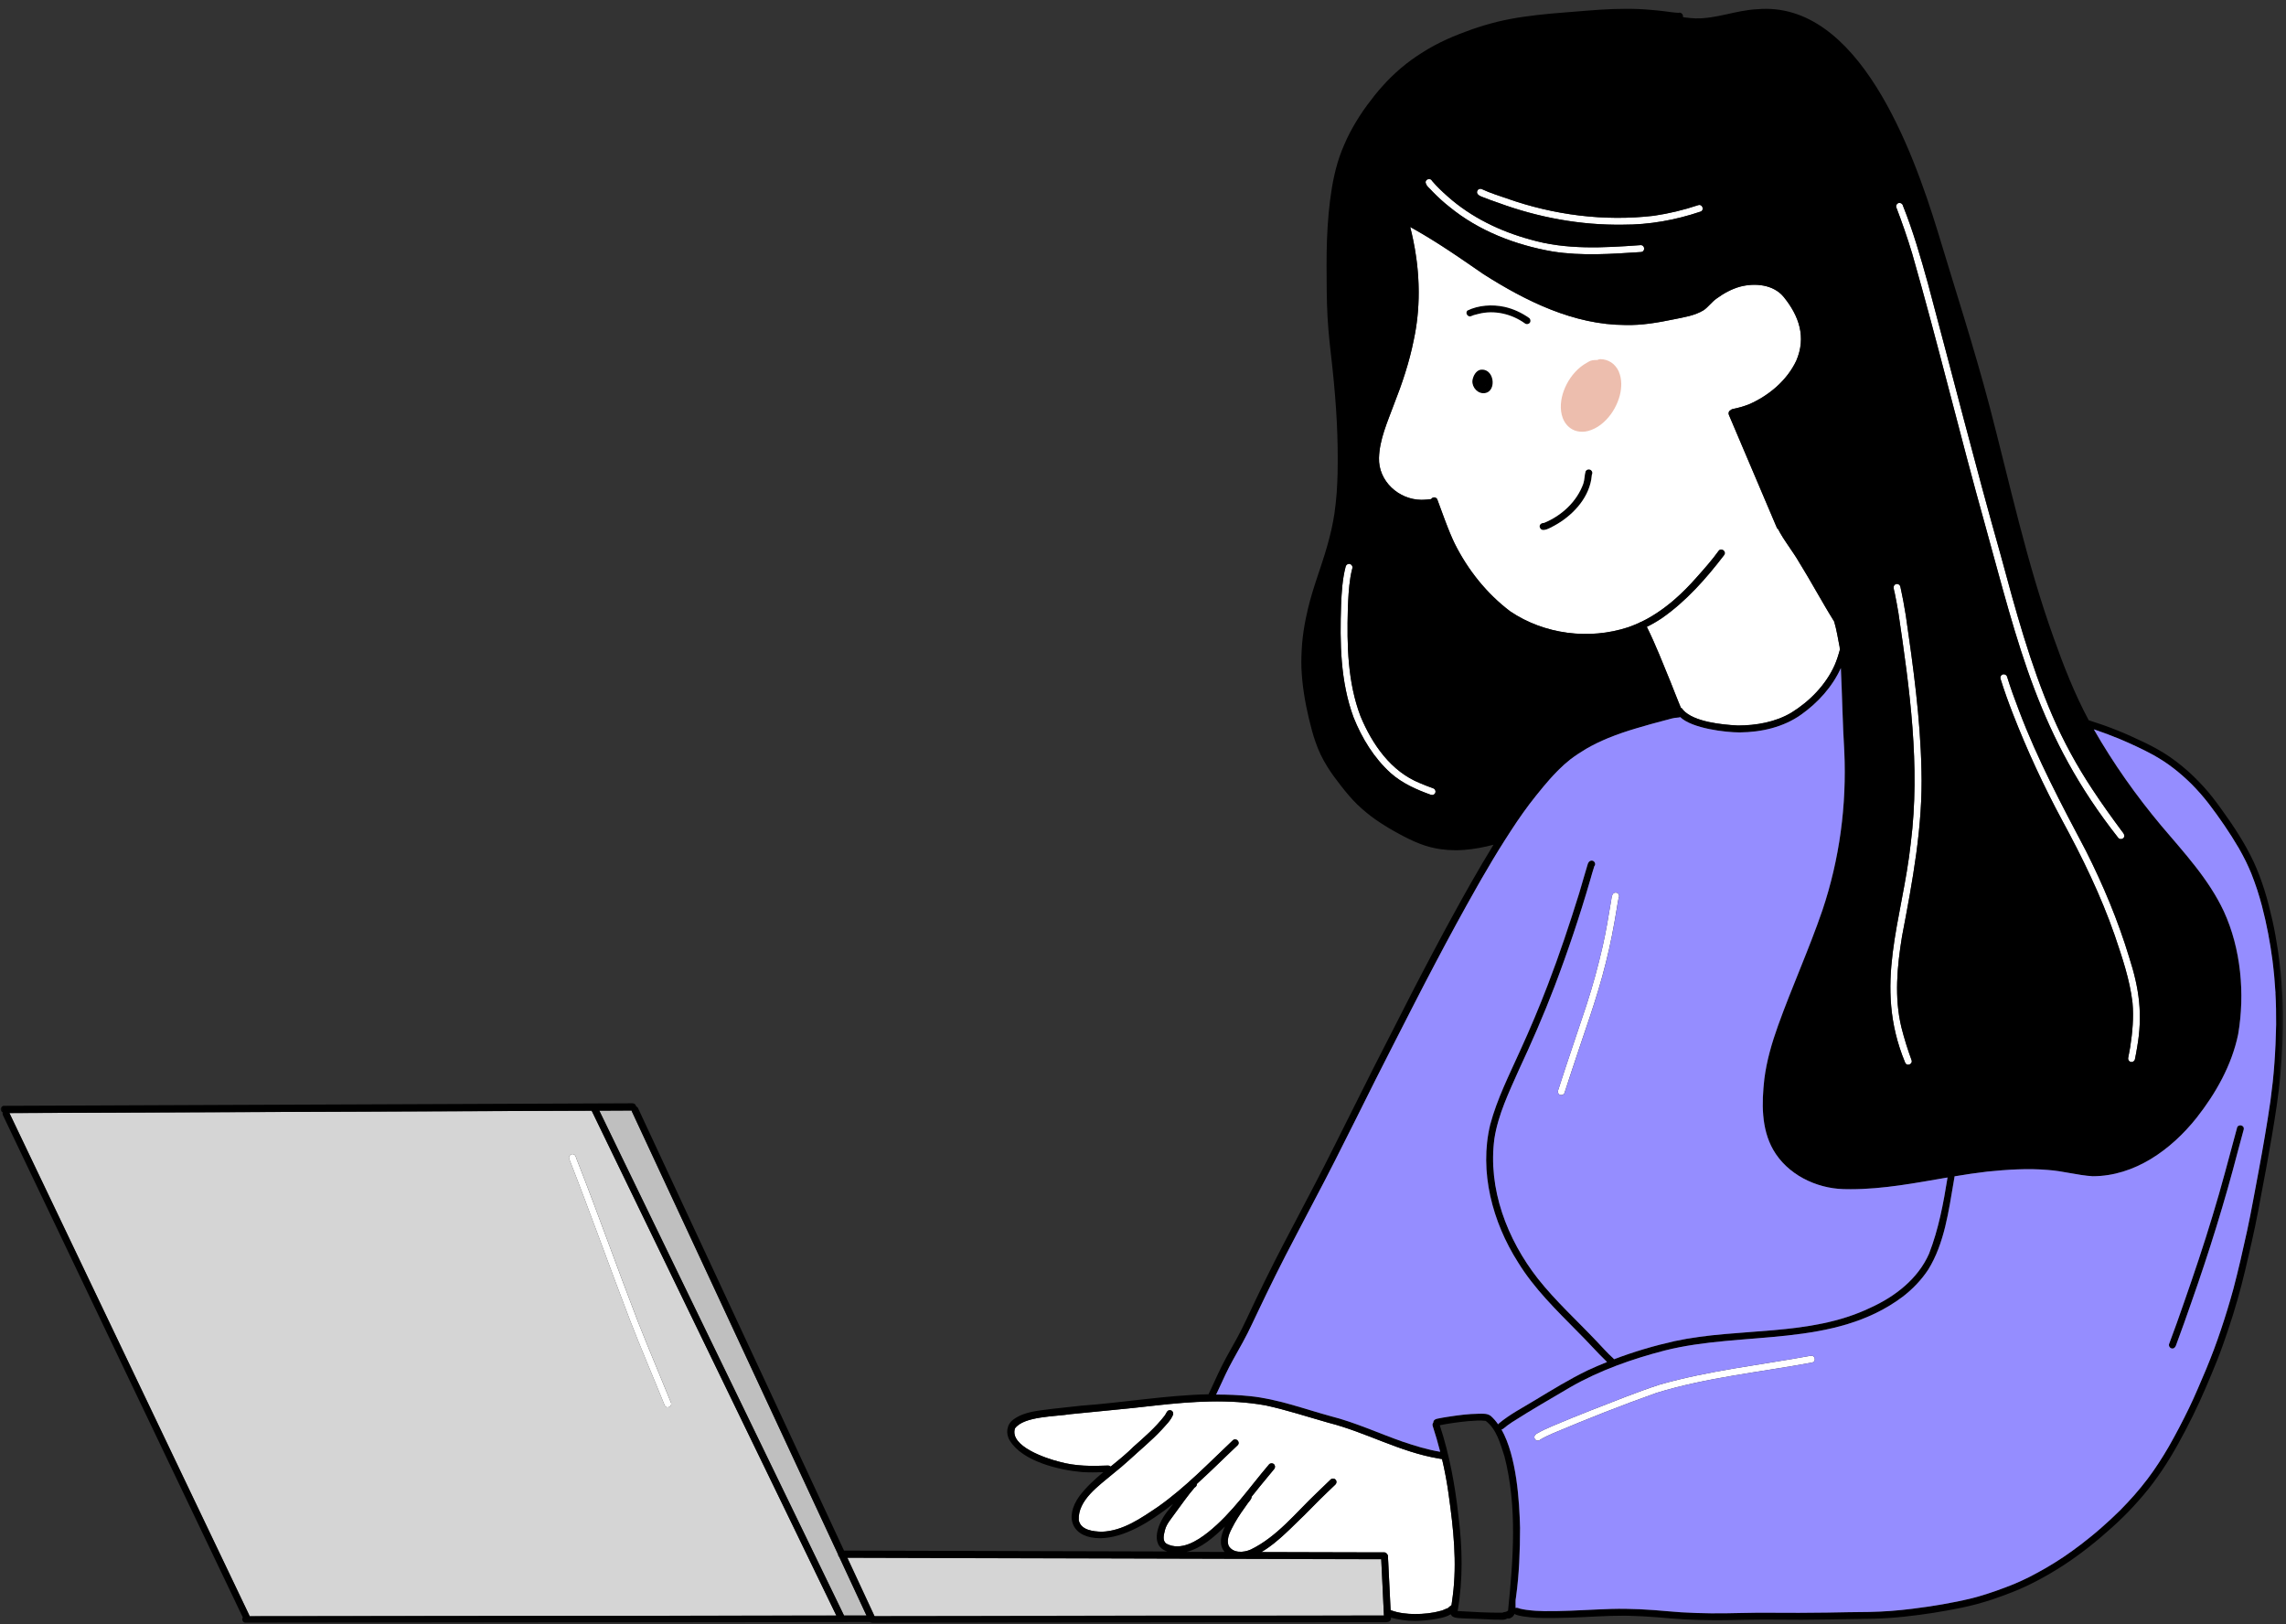 <?xml version="1.0" encoding="UTF-8"?> <svg xmlns="http://www.w3.org/2000/svg" width="425" height="302" viewBox="0 0 425 302" fill="none"><rect x="0" y="0" width="425" height="302" fill="#333333" stroke="none"/><g clip-path="url(#clip0_2197_59)"><mask id="mask0_2197_59" style="mask-type:luminance" maskUnits="userSpaceOnUse" x="0" y="0" width="425" height="302"><path d="M424.57 0H0V301.888H424.57V0Z" fill="white"></path></mask><g mask="url(#mask0_2197_59)"><path d="M295.826 87.445C296.057 87.65 296.104 87.996 295.95 88.253C295.908 88.582 295.873 88.912 295.835 89.156C295.185 92.886 292.182 95.983 288.97 97.728C288.255 98.083 286.531 99.233 286.236 97.912C286.215 97.437 286.643 97.219 287.062 97.21C290.317 95.893 293.17 93.254 294.363 89.913C294.629 89.117 294.56 88.399 294.783 87.637C294.975 87.244 295.501 87.154 295.826 87.445Z" fill="black"></path><path d="M275.602 68.714C277.994 68.769 278.284 73.243 275.658 73.098C274.383 73.008 273.417 71.562 273.827 70.348C274.041 69.548 274.674 68.62 275.602 68.714ZM275.769 71.823C276.535 71.785 276.248 70.472 275.872 70.108C275.718 70.147 275.551 70.125 275.414 70.048C274.85 70.566 274.905 71.699 275.774 71.823H275.769Z" fill="black"></path><path d="M275.996 69.993C276.655 70.185 276.826 71.169 276.27 71.562C276.086 71.943 275.598 72.144 275.217 71.947C274.653 71.661 274.649 70.929 274.653 70.377C274.644 69.915 274.687 69.308 275.188 69.111C275.714 68.88 276.265 69.484 276 69.993H275.996Z" fill="black"></path><path d="M284.26 59.093C284.551 59.29 284.624 59.696 284.431 59.987C284.234 60.278 283.828 60.351 283.537 60.154C281.056 58.366 277.835 57.592 274.854 58.366C274.422 58.49 273.96 58.559 273.554 58.764C272.938 59.072 272.33 58.242 272.801 57.742C274.862 56.728 277.429 56.561 279.675 57.044C281.326 57.408 282.878 58.127 284.26 59.097V59.093Z" fill="black"></path><path d="M403.674 250.661C403.354 250.549 403.148 250.173 403.277 249.844C404.26 247.247 405.176 244.625 406.091 241.999C407.935 236.716 409.723 231.408 411.335 226.048C412.995 220.675 414.394 215.187 415.87 209.776C415.972 208.899 417.298 209.079 417.144 209.956C416.798 211.286 416.417 212.621 416.066 213.947C416.066 213.934 416.071 213.926 416.075 213.913C416.075 213.9 416.083 213.887 416.088 213.874C413.615 223.409 410.694 232.789 407.422 242.076C406.519 244.659 405.621 247.247 404.658 249.805C404.53 250.263 404.243 250.853 403.674 250.652V250.661Z" fill="black"></path><path d="M288.696 46.766C281.745 45.56 274.914 42.938 269.426 38.429C268.344 37.578 267.326 36.641 266.363 35.657C265.914 35.093 265.131 34.635 265.033 33.882C265.046 33.249 265.991 33.061 266.248 33.638C267.133 34.682 268.134 35.632 269.161 36.538C273.541 40.431 278.922 43.006 284.525 44.537C291.194 46.479 298.175 46.069 305.002 45.572C305.831 45.521 305.934 46.783 305.091 46.856C299.642 47.211 294.12 47.617 288.696 46.762V46.766Z" fill="white"></path><path d="M301.734 41.77C293.825 41.889 285.963 40.431 278.55 37.706C277.592 37.368 276.633 37.043 275.692 36.658C275.145 36.474 274.276 36.076 274.708 35.375C274.901 35.084 275.312 35.007 275.598 35.204C277.057 35.892 278.601 36.35 280.119 36.885C288.833 39.973 298.26 41.192 307.457 40.114C310.267 39.708 313.03 39.041 315.721 38.138C316.504 37.882 316.936 39.079 316.132 39.353C311.499 40.914 306.627 41.791 301.734 41.77Z" fill="white"></path><path d="M393.819 155.773C378.964 136.931 375.293 120.09 369.087 97.693C364.382 80.904 360.322 63.935 355.514 47.176C354.616 44.195 353.611 41.308 352.524 38.476C352.473 38.13 352.691 37.796 353.046 37.736C353.371 37.676 353.714 37.894 353.782 38.224C355.685 42.972 357.093 47.874 358.457 52.793C362.97 69.62 367.239 86.516 371.987 103.284C374.699 113.345 377.441 123.47 381.573 133.051C383.635 137.842 386.145 142.423 389.02 146.769C390.739 149.391 392.587 151.962 394.452 154.477C394.765 154.871 395.235 155.414 394.73 155.859C394.474 156.072 394.033 156.064 393.828 155.782L393.819 155.773Z" fill="white"></path><path d="M354.171 197.5C348.204 183.072 353.675 171.176 355.245 156.688C357.037 142.414 355.035 128.08 352.944 113.96C352.734 112.711 352.507 111.467 352.251 110.23C352.135 109.649 351.746 108.763 352.572 108.575C352.922 108.515 353.247 108.755 353.311 109.097C353.709 110.868 354.034 112.656 354.321 114.452C355.707 123.97 357.024 133.526 357.225 143.129C357.521 153.583 355.557 163.879 353.611 174.102C352.7 179.675 352.157 185.459 353.495 190.994C354.022 193.064 354.655 195.113 355.395 197.115C355.643 197.863 354.466 198.338 354.171 197.504V197.5Z" fill="white"></path><path d="M396.138 197.427C395.795 197.346 395.586 197 395.658 196.657C395.804 195.986 395.924 195.31 396.035 194.647C396.454 191.948 396.702 189.159 396.463 186.443C395.958 182.114 394.533 177.973 393.143 173.867C390.56 166.446 387.142 159.426 383.395 152.539C379.947 146.132 376.872 139.506 374.233 132.73C373.398 130.583 372.603 128.402 371.923 126.194C371.82 125.861 372.004 125.493 372.338 125.386C372.667 125.279 373.039 125.467 373.142 125.801C373.801 127.94 374.566 130.044 375.37 132.127C378.775 141.153 383.297 149.648 387.788 158.16C391.005 164.533 393.768 171.146 395.842 177.982C397.729 183.825 398.388 188.676 397.31 194.762C397.194 195.494 397.057 196.225 396.903 196.953C396.83 197.295 396.467 197.513 396.133 197.432L396.138 197.427Z" fill="white"></path><path d="M266.025 147.77C263.347 146.812 260.687 145.631 258.544 143.728C255.438 140.922 253.188 137.23 251.644 133.368C249.176 126.695 249.086 119.445 249.33 112.417C249.429 110.038 249.574 107.639 250.177 105.329C250.267 104.991 250.596 104.769 250.947 104.85C251.276 104.927 251.52 105.282 251.426 105.62C251.268 106.197 251.157 106.775 251.063 107.331C250.746 109.29 250.656 111.283 250.583 113.255C250.404 119.949 250.532 126.857 252.949 133.188C255.113 138.381 258.621 143.454 264.01 145.606C264.823 145.952 265.64 146.277 266.474 146.572C266.804 146.688 266.97 147.073 266.851 147.398C266.727 147.732 266.346 147.89 266.025 147.774V147.77Z" fill="white"></path><path d="M285.265 267.3C285.184 266.868 285.552 266.586 285.894 266.419C286.762 265.927 287.678 265.508 288.597 265.118C291.044 264.079 293.508 263.078 295.98 262.111C295.968 262.116 295.955 262.12 295.942 262.128C295.929 262.137 295.916 262.137 295.903 262.146C300.095 260.524 304.27 258.809 308.552 257.415C317.736 254.788 327.283 253.77 336.655 252.046C337.446 251.927 337.733 253.137 336.877 253.313C327.257 255.105 317.419 256.059 308.039 258.929C301.477 261.252 295.052 263.797 288.67 266.491C287.87 266.846 287.088 267.206 286.352 267.646C286.031 268.01 285.321 267.805 285.27 267.304L285.265 267.3Z" fill="white"></path><path d="M290.043 203.553C289.705 203.424 289.56 203.061 289.667 202.727C291.365 197.44 293.179 192.192 294.928 186.917C296.117 183.256 297.105 179.659 297.957 175.924C298.568 173.238 299.017 170.518 299.466 167.806C299.603 167.258 299.548 166.604 299.899 166.142C300.147 165.894 300.54 165.859 300.805 166.103C301.019 166.296 301.079 166.642 300.934 166.895C300.788 167.536 300.707 168.195 300.591 168.845C300.04 172.25 299.398 175.646 298.543 178.987C296.866 185.814 294.368 192.397 292.203 199.078C291.758 200.443 291.305 201.807 290.864 203.172C290.758 203.506 290.355 203.668 290.039 203.548L290.043 203.553Z" fill="white"></path><path d="M123.568 261.269C121.425 255.965 119.136 250.648 117.075 245.327C113.285 235.437 109.739 225.458 105.876 215.594C105.491 214.901 106.334 214.178 106.911 214.79C107.13 215.14 107.202 215.577 107.378 215.949C111.257 225.83 114.799 235.878 118.619 245.771C118.619 245.763 118.615 245.759 118.606 245.733C119.765 248.684 120.959 251.563 122.165 254.489C123.02 256.563 123.88 258.642 124.723 260.721C125.065 261.483 123.923 262.03 123.564 261.273L123.568 261.269Z" fill="white"></path><path d="M342.015 120.257C342.032 120.458 342.045 120.659 342.057 120.86C341.805 121.81 341.493 122.742 341.108 123.649C339.478 127.319 336.45 130.403 333.049 132.508C330.072 134.27 326.556 134.878 323.13 134.895C320.221 134.745 314.908 134.253 312.894 131.977C312.817 131.785 312.68 131.669 312.517 131.618C311.841 130.014 311.242 128.423 310.571 126.763C309.168 123.38 307.82 119.847 306.174 116.549C307.157 116.065 308.107 115.513 309.022 114.897C313.518 111.754 317.209 107.566 320.537 103.216C321.051 102.536 320.024 101.774 319.524 102.429C318.292 104.148 316.893 105.714 315.486 107.296C312.551 110.641 309.159 113.691 305.126 115.625C305.126 115.625 305.126 115.625 305.121 115.625C305.006 115.646 304.899 115.697 304.809 115.77C304.12 116.091 303.415 116.373 302.687 116.626C295.459 118.995 287.13 117.947 280.791 113.674C276.432 110.385 272.908 105.975 270.452 101.056C269.199 98.442 268.275 95.687 267.261 92.975C267.172 92.573 266.688 92.347 266.316 92.561C266.201 92.629 266.124 92.706 266.076 92.796C265.473 92.881 264.862 92.924 264.254 92.928C260.041 92.894 256.251 89.464 256.371 85.135C256.474 81.683 257.945 78.458 259.121 75.267C260.661 71.353 262.009 67.358 262.83 63.23C264.331 56.309 263.921 49.05 262.167 42.202C266.889 44.802 271.346 47.886 275.778 50.958C283.67 55.984 292.597 60.398 302.14 60.424C305.194 60.509 308.214 59.983 311.191 59.367C313.086 58.974 315.054 58.691 316.73 57.673C317.612 57.053 318.232 56.129 319.122 55.513C320.452 54.538 321.928 53.725 323.523 53.289C326.273 52.575 329.695 52.878 331.612 55.209C334.473 58.738 335.829 62.682 333.956 67.05C332.223 70.737 328.853 73.551 325.166 75.168C324.212 75.54 323.181 75.84 322.12 76.045C321.979 76.075 321.855 76.148 321.761 76.25C321.748 76.25 321.739 76.259 321.727 76.263C321.397 76.417 321.282 76.794 321.419 77.119C321.44 77.17 321.461 77.221 321.483 77.273C322.248 79.061 323.005 80.857 323.767 82.65C324.708 84.865 325.653 87.085 326.594 89.301C327.441 91.294 328.288 93.292 329.139 95.29C329.541 96.231 329.939 97.176 330.341 98.117C330.393 98.232 330.474 98.322 330.577 98.386C331.667 100.517 333.271 102.42 334.461 104.507C336.719 108.13 338.717 111.916 340.984 115.531C341.45 117.075 341.69 118.67 342.01 120.261L342.015 120.257ZM295.95 88.253C296.104 87.996 296.057 87.65 295.826 87.445C295.506 87.154 294.979 87.243 294.783 87.637C294.56 88.398 294.624 89.113 294.363 89.913C293.17 93.253 290.313 95.893 287.062 97.21C286.643 97.214 286.219 97.437 286.236 97.912C286.531 99.233 288.251 98.083 288.97 97.728C292.186 95.982 295.189 92.89 295.835 89.156C295.873 88.912 295.908 88.582 295.95 88.253ZM284.431 59.987C284.624 59.697 284.551 59.29 284.26 59.093C282.878 58.122 281.326 57.404 279.675 57.04C277.429 56.557 274.862 56.728 272.801 57.737C272.33 58.242 272.938 59.068 273.554 58.76C273.956 58.554 274.418 58.486 274.854 58.362C277.835 57.588 281.056 58.362 283.537 60.15C283.824 60.343 284.23 60.27 284.431 59.983V59.987ZM275.658 73.102C278.284 73.243 277.994 68.773 275.602 68.718C274.674 68.628 274.041 69.552 273.827 70.352C273.417 71.567 274.383 73.008 275.658 73.102Z" fill="white"></path><path d="M269.349 278.024C270.213 284.205 270.901 290.45 270.093 296.686C270.02 297.255 269.939 297.833 269.858 298.419C269.614 298.56 269.383 298.816 269.165 298.983C268.711 299.103 268.198 299.45 267.787 299.488C266.239 299.924 264.708 300.061 263.044 300.074C261.547 300.057 260.028 299.899 258.617 299.373C258.587 299.36 258.561 299.351 258.531 299.343C258.471 298.098 258.411 296.853 258.351 295.608C258.3 294.518 258.244 293.431 258.189 292.34C258.159 291.694 258.129 291.053 258.095 290.407C258.078 290.043 258.043 289.675 258.043 289.312C258.043 289.154 257.975 289.012 257.868 288.91C257.761 288.734 257.581 288.61 257.372 288.606C256.782 288.606 256.187 288.606 255.597 288.606C251.67 288.593 247.743 288.585 243.816 288.576C240.711 288.568 237.601 288.559 234.496 288.551C237.58 286.78 240.544 283.503 242.456 281.724C243.423 280.744 244.381 279.76 245.365 278.789C246.319 277.848 247.286 276.92 248.261 275.996C248.513 275.757 248.543 275.35 248.304 275.089C248.073 274.837 247.653 274.807 247.397 275.047C246.52 275.876 245.647 276.715 244.783 277.562C240.895 281.245 237.434 285.689 232.537 288.076C231.215 288.67 229.235 288.794 228.413 287.37C227.9 285.903 228.88 284.444 229.525 283.178C230.24 281.916 231.138 280.629 232.006 279.435C232.246 279.106 232.712 278.657 232.695 278.242C233.221 277.583 233.747 276.924 234.278 276.27C235.146 275.209 236.027 274.153 236.896 273.096C237.118 272.826 237.092 272.42 236.819 272.189C236.553 271.967 236.138 271.992 235.916 272.266C232.254 276.556 229.072 281.283 224.632 284.842C222.549 286.502 219.546 288.388 216.881 287.006C216.009 286.416 216.394 285.278 216.586 284.431C216.885 283.255 217.801 282.293 218.477 281.304C219.674 279.7 220.787 278.058 222.117 276.526C222.399 276.39 222.519 276.129 222.502 275.885C225.368 273.28 227.968 270.666 230.073 268.703C230.693 268.121 229.812 267.206 229.209 267.758C224.709 272.005 220.406 276.505 215.337 280.09C212.172 282.22 208.78 284.632 204.827 284.761C203.245 284.718 200.939 284.483 200.554 282.613C200.349 278.875 204.31 276.201 206.898 274.007C209.011 272.356 210.931 270.487 212.95 268.72C214.007 267.779 215.033 266.808 216 265.773C216.774 264.896 217.707 264.036 218.117 262.924C218.169 262.578 217.963 262.244 217.608 262.176C216.933 262.056 216.838 262.839 216.488 263.232C214.828 265.384 212.753 267.176 210.7 268.994C209.387 270.307 207.933 271.479 206.483 272.651C206.354 272.523 206.175 272.45 205.978 272.459C202.975 272.587 199.925 272.596 196.961 271.757C194.536 271.154 187.653 268.883 188.693 265.559C190.344 263.258 196.285 263.365 199.044 262.903C204.301 262.359 209.571 261.919 214.819 261.294C221.595 260.546 228.486 260.058 235.253 261.269C239.214 262.116 243.076 263.399 246.969 264.498C253.937 266.269 260.31 269.961 267.462 271.15C267.646 271.184 267.869 271.231 268.095 271.257C268.63 273.515 269.062 275.799 269.362 278.096C269.362 278.079 269.353 278.062 269.353 278.049C269.353 278.041 269.353 278.032 269.349 278.019V278.024Z" fill="white"></path><path d="M151.47 292.054C152.809 294.817 154.152 297.584 155.491 300.348C153.151 300.348 150.815 300.356 148.476 300.356C143.578 300.365 138.685 300.369 133.787 300.373C128.816 300.382 123.842 300.386 118.867 300.391C113.974 300.399 109.076 300.403 104.182 300.408C99.263 300.416 94.344 300.42 89.425 300.425C84.484 300.429 79.548 300.433 74.608 300.442C69.663 300.45 64.723 300.45 59.778 300.459C55.316 300.467 50.851 300.459 46.389 300.476C46.385 300.395 46.364 300.313 46.329 300.241C46.231 300.027 46.128 299.817 46.026 299.608C44.683 296.793 43.335 293.974 41.992 291.16C40.367 287.759 38.741 284.354 37.116 280.949C35.447 277.459 33.779 273.968 32.111 270.474C30.426 266.945 28.74 263.416 27.055 259.883C25.361 256.332 23.663 252.786 21.969 249.236C20.228 245.592 18.487 241.947 16.746 238.303C15.044 234.735 13.341 231.172 11.639 227.609C9.945 224.067 8.256 220.526 6.562 216.984C4.962 213.63 3.362 210.277 1.758 206.928C1.839 206.928 1.925 206.928 2.006 206.928C6.797 206.906 11.583 206.893 16.374 206.868C21.169 206.846 25.964 206.825 30.759 206.808C35.734 206.791 40.713 206.765 45.688 206.748C50.628 206.731 55.565 206.709 60.505 206.688C65.522 206.667 70.544 206.645 75.562 206.628C80.502 206.607 85.443 206.585 90.383 206.568C95.251 206.551 100.119 206.53 104.987 206.508C106.659 206.5 108.332 206.495 110.008 206.491C110.013 206.508 110.021 206.53 110.03 206.547C110.034 206.555 110.042 206.568 110.047 206.581C110.055 206.602 110.064 206.62 110.077 206.641C110.077 206.649 110.085 206.654 110.09 206.662C111.783 210.153 113.473 213.643 115.163 217.134C116.908 220.731 118.653 224.328 120.394 227.926C122.156 231.562 123.919 235.202 125.685 238.838C127.405 242.379 129.12 245.925 130.835 249.467C132.598 253.099 134.356 256.73 136.118 260.362C137.868 263.959 139.613 267.561 141.354 271.162C143.082 274.73 144.806 278.293 146.538 281.856C148.185 285.257 149.832 288.653 151.478 292.054H151.47ZM123.568 261.269C123.931 262.026 125.069 261.483 124.727 260.717C123.884 258.634 123.025 256.559 122.169 254.485C120.967 251.572 119.782 248.706 118.623 245.767C118.623 245.767 118.623 245.759 118.619 245.754C118.619 245.746 118.61 245.737 118.61 245.729C114.795 235.848 111.257 225.817 107.386 215.949C107.207 215.577 107.134 215.14 106.92 214.79C106.342 214.178 105.5 214.901 105.885 215.594C109.747 225.453 113.293 235.437 117.083 245.326C119.145 250.643 121.433 255.96 123.576 261.269H123.568Z" fill="#D5D5D5"></path><path d="M257.094 296.237C257.162 297.593 257.226 298.953 257.291 300.309H256.841C256.786 300.309 256.726 300.309 256.67 300.309C256.379 300.309 256.037 300.309 255.695 300.309C255.336 300.309 254.887 300.309 254.442 300.309C250.502 300.318 246.567 300.326 242.632 300.335H242.602C242.563 300.335 242.52 300.335 242.478 300.331C242.396 300.331 242.315 300.331 242.238 300.335H241.994C241.776 300.335 241.562 300.335 241.344 300.335C240.933 300.335 240.519 300.335 240.104 300.335C238.311 300.335 236.523 300.339 234.731 300.343C234.654 300.343 234.496 300.343 234.333 300.343H233.752C233.649 300.343 233.456 300.343 233.264 300.343H232.866C232.682 300.343 232.503 300.343 232.323 300.343C232.045 300.343 231.677 300.343 231.313 300.343C231.189 300.343 230.984 300.343 230.77 300.343C230.312 300.343 229.769 300.343 229.226 300.343H228.807C228.584 300.343 228.362 300.343 228.14 300.343C227.951 300.343 227.733 300.343 227.515 300.343C227.156 300.343 226.707 300.343 226.262 300.343C226.074 300.343 225.855 300.343 225.637 300.343C225.432 300.343 225.209 300.343 224.987 300.343C224.294 300.343 223.511 300.343 222.729 300.348H222.053C221.813 300.348 221.556 300.348 221.3 300.348C220.855 300.348 220.32 300.348 219.79 300.348C219.52 300.348 219.247 300.348 218.977 300.348C218.866 300.348 218.75 300.343 218.639 300.348C218.631 300.348 218.622 300.348 218.614 300.348H218.177C217.831 300.348 217.484 300.348 217.138 300.348C216.967 300.348 216.71 300.348 216.449 300.348C216.21 300.348 215.953 300.348 215.696 300.348C215.209 300.348 214.627 300.348 214.05 300.348C209.939 300.356 205.832 300.365 201.722 300.373C199.707 300.378 197.692 300.382 195.678 300.386C195.134 300.386 194.587 300.386 194.044 300.386C193.77 300.386 193.496 300.386 193.222 300.386C193.184 300.386 193.145 300.386 193.111 300.386C193.039 300.386 192.966 300.386 192.893 300.391C192.88 300.391 192.872 300.391 192.859 300.391H192.423C191.76 300.391 191.097 300.391 190.434 300.395H190.006C189.617 300.395 189.227 300.395 188.842 300.395C188.633 300.395 188.338 300.395 188.042 300.395C185.437 300.395 182.747 300.403 180.056 300.412C179.89 300.412 179.633 300.412 179.381 300.412C178.739 300.412 178.007 300.412 177.276 300.416H176.664C176.249 300.416 175.745 300.416 175.244 300.416C173.657 300.416 171.98 300.42 170.308 300.425C170.192 300.425 169.987 300.425 169.782 300.425C169.354 300.425 168.837 300.425 168.319 300.425H168.289C168.289 300.425 168.272 300.425 168.263 300.425H167.784C166.527 300.425 165.179 300.429 163.836 300.433H163.652C163.314 300.433 162.972 300.433 162.63 300.433C162.609 300.412 162.587 300.395 162.566 300.382C161.385 297.854 160.213 295.326 159.037 292.798C158.532 291.716 158.032 290.638 157.527 289.556C158.417 289.556 159.336 289.556 160.256 289.56C164.379 289.573 168.503 289.581 172.622 289.594C176.955 289.607 181.288 289.62 185.621 289.628C189.818 289.637 194.014 289.65 198.21 289.663C202.436 289.675 206.658 289.684 210.88 289.697C215.089 289.71 219.298 289.718 223.507 289.731C227.716 289.744 231.925 289.752 236.138 289.765C240.279 289.774 244.42 289.787 248.564 289.799C251.306 289.808 254.053 289.817 256.794 289.821C256.901 291.938 257 294.051 257.102 296.169L257.094 296.237Z" fill="#D5D5D5"></path><path d="M161.099 300.348C159.704 300.348 158.305 300.348 156.911 300.348C156.902 300.326 156.894 300.309 156.885 300.292C156.834 300.185 156.787 300.078 156.731 299.976C156.731 299.967 156.723 299.963 156.723 299.959C155.333 297.08 153.934 294.201 152.535 291.322C150.892 287.935 149.254 284.547 147.612 281.163C145.896 277.626 144.185 274.088 142.47 270.555C140.712 266.932 138.958 263.305 137.2 259.682C135.451 256.076 133.701 252.466 131.952 248.86C130.215 245.275 128.478 241.691 126.738 238.106C124.975 234.475 123.217 230.839 121.455 227.207C119.727 223.648 118.003 220.085 116.275 216.522C114.654 213.177 113.037 209.828 111.411 206.487C113.413 206.478 115.415 206.47 117.417 206.457C117.425 206.521 117.443 206.581 117.473 206.641C117.485 206.671 117.502 206.701 117.515 206.731C118.26 208.352 119.021 209.965 119.774 211.581C120.591 213.331 121.404 215.08 122.216 216.83C123.906 220.457 125.591 224.089 127.285 227.716C128.983 231.369 130.686 235.018 132.384 238.671C134.065 242.281 135.742 245.891 137.423 249.497C139.142 253.193 140.862 256.893 142.586 260.584C144.271 264.199 145.948 267.813 147.633 271.432C149.323 275.059 151.008 278.687 152.698 282.318C153.733 284.542 154.768 286.762 155.803 288.987C155.803 288.995 155.803 289.008 155.803 289.017C155.812 289.184 155.893 289.346 156.021 289.457C156.56 290.612 157.099 291.767 157.634 292.926C158.784 295.399 159.935 297.871 161.086 300.343L161.099 300.348Z" fill="#BFBFBF"></path><path d="M424.442 188.008C424.463 189.95 424.433 191.892 424.352 193.834C424.266 195.81 424.129 197.782 423.963 199.754C423.804 201.649 423.561 203.544 423.291 205.426C423.017 207.334 422.709 209.237 422.384 211.141C422.051 213.083 421.713 215.02 421.358 216.958C421.028 218.746 420.678 220.526 420.352 222.314C420.006 224.221 419.651 226.129 419.249 228.028C418.86 229.855 418.453 231.681 418.03 233.499C417.606 235.321 417.187 237.144 416.712 238.953C416.22 240.826 415.694 242.687 415.117 244.535C414.526 246.421 413.893 248.295 413.23 250.16C412.593 251.956 411.883 253.727 411.143 255.485C410.42 257.214 409.684 258.937 408.906 260.64C408.089 262.423 407.216 264.182 406.305 265.918C405.42 267.612 404.5 269.289 403.508 270.923C403.012 271.74 402.494 272.544 401.968 273.335C401.437 274.135 400.868 274.909 400.3 275.684C399.153 277.232 397.883 278.691 396.578 280.111C395.359 281.441 394.059 282.699 392.72 283.909C389.871 286.484 386.86 288.901 383.639 290.997C382.103 291.994 380.521 292.93 378.904 293.782C377.355 294.599 375.772 295.352 374.138 295.989C372.932 296.459 371.722 296.913 370.494 297.323C369.54 297.644 368.578 297.931 367.607 298.196C367.568 298.213 367.53 298.226 367.487 298.23C367.478 298.23 367.47 298.23 367.457 298.235C367.312 298.273 367.17 298.312 367.034 298.346C365.374 298.782 363.684 299.103 361.995 299.411C360.271 299.727 358.539 300.001 356.802 300.224C354.963 300.463 353.123 300.673 351.275 300.801C349.376 300.938 347.477 300.976 345.578 300.994C342.023 301.032 338.473 301.13 334.918 301.135C333.759 301.135 332.6 301.126 331.445 301.118C329.032 301.1 326.616 301.083 324.203 301.143C322.612 301.182 321.021 301.22 319.43 301.22C319.186 301.22 318.938 301.22 318.69 301.22C316.837 301.207 314.985 301.165 313.133 301.066C311.456 300.976 309.788 300.814 308.116 300.673C306.383 300.527 304.647 300.442 302.91 300.395C302.572 300.386 302.238 300.382 301.982 300.378C298.555 300.36 295.142 300.647 291.724 300.745C290.159 300.792 288.589 300.831 287.019 300.814C286.168 300.805 285.317 300.767 284.47 300.673C284.038 300.626 283.61 300.57 283.178 300.506C282.699 300.429 282.22 300.335 281.766 300.159C281.694 300.129 281.625 300.091 281.57 300.044C281.42 300.403 281.159 300.698 280.697 300.882C280.569 300.925 280.432 300.929 280.308 300.891C280.252 300.908 280.192 300.925 280.137 300.938C279.623 301.306 278.421 301.045 277.874 301.118C275.983 301.045 274.092 300.934 272.202 300.887C271.496 300.827 270.718 300.895 270.08 300.544C269.905 300.437 269.798 300.292 269.738 300.121C269.682 300.151 269.623 300.172 269.563 300.189C268.125 301.118 263.839 301.383 263.039 301.349C261.538 301.37 260.041 301.126 258.599 300.741V300.754C258.599 300.788 258.599 300.822 258.604 300.861C258.621 301.212 258.356 301.52 258.001 301.541C257.936 301.571 257.868 301.584 257.795 301.588C257.761 301.588 257.723 301.588 257.718 301.588H257.149C257.06 301.588 256.965 301.588 256.884 301.588H256.777C256.439 301.588 256.101 301.588 255.849 301.588C251.909 301.597 247.97 301.605 244.03 301.609C243.654 301.609 243.273 301.609 242.893 301.609C242.786 301.609 242.674 301.618 242.567 301.609C242.482 301.609 242.401 301.609 242.315 301.609C240.544 301.609 238.769 301.618 236.998 301.618C236.545 301.618 236.091 301.618 235.638 301.618C235.428 301.618 235.214 301.618 235.005 301.618C234.928 301.618 234.847 301.622 234.77 301.618H234.735C234.594 301.618 234.449 301.618 234.393 301.618H233.863C233.679 301.618 233.495 301.618 233.397 301.618C233.204 301.618 233.016 301.618 232.909 301.618H232.43C232.062 301.618 231.698 301.618 231.416 301.618C231.206 301.618 230.997 301.618 230.873 301.618C230.33 301.618 229.782 301.618 229.324 301.618H228.815C228.593 301.618 228.37 301.618 228.234 301.618H228.204C227.986 301.618 227.767 301.618 227.635 301.618C227.181 301.618 226.728 301.618 226.326 301.618C226.108 301.618 225.89 301.618 225.757 301.618H225.684C225.462 301.618 225.239 301.618 225.107 301.618C224.324 301.618 223.541 301.618 222.844 301.622C222.604 301.622 222.365 301.622 222.168 301.622H222.1C221.843 301.622 221.586 301.622 221.385 301.622C220.483 301.622 219.576 301.627 218.759 301.627H218.421C218.336 301.627 218.254 301.631 218.169 301.627C217.835 301.627 217.501 301.627 217.253 301.627C217.069 301.627 216.89 301.627 216.71 301.627C216.65 301.627 216.595 301.627 216.535 301.627H216.496C216.24 301.627 215.983 301.627 215.816 301.627C211.748 301.635 207.676 301.644 203.608 301.652C200.049 301.661 196.486 301.669 193.013 301.674H192.478C192.478 301.674 192.435 301.674 192.418 301.674H191.772C191.349 301.674 190.925 301.674 190.592 301.674H190.074C189.681 301.674 189.283 301.674 188.975 301.674C188.68 301.674 188.385 301.674 188.175 301.674C185.48 301.682 182.785 301.686 180.176 301.691C179.919 301.691 179.667 301.691 179.5 301.691C178.76 301.691 178.025 301.691 177.374 301.695C177.148 301.695 176.925 301.695 176.758 301.695C176.258 301.695 175.757 301.695 175.343 301.695C173.674 301.699 172.006 301.704 170.423 301.704C170.214 301.704 170.004 301.704 169.88 301.704C169.499 301.704 169.115 301.704 168.734 301.704C168.618 301.704 168.503 301.704 168.387 301.704C168.345 301.704 168.302 301.704 168.263 301.704H167.883C166.539 301.704 165.201 301.708 163.943 301.712H163.674C163.25 301.712 162.827 301.712 162.399 301.712H162.245C162.074 301.712 161.916 301.674 161.783 301.558H161.59C157.035 301.558 152.475 301.567 147.92 301.575C143.039 301.584 138.158 301.588 133.278 301.592C128.282 301.597 123.281 301.601 118.285 301.609C113.366 301.618 108.447 301.622 103.528 301.627C98.57 301.631 93.617 301.639 88.664 301.644C83.766 301.648 78.864 301.657 73.966 301.661C69.047 301.665 64.124 301.674 59.205 301.678C54.683 301.682 50.166 301.695 45.645 301.695H45.636C45.286 301.695 45.016 301.344 45.038 301.011C45.046 300.899 45.085 300.788 45.145 300.698C44.032 298.367 42.916 296.036 41.804 293.705C40.191 290.325 38.574 286.951 36.962 283.571C35.306 280.107 33.655 276.642 31.996 273.181C30.314 269.657 28.629 266.136 26.948 262.612C25.237 259.027 23.526 255.447 21.815 251.862C20.1 248.269 18.385 244.676 16.665 241.083C14.945 237.49 13.23 233.897 11.515 230.3C9.825 226.762 8.136 223.225 6.442 219.683C4.765 216.175 3.088 212.664 1.416 209.156C1.121 208.54 0.83 207.924 0.535 207.308C0.458 207.146 0.449 206.97 0.505 206.812C0.445 206.786 0.389 206.752 0.338 206.705C0.21 206.594 0.133 206.431 0.12 206.264C0.098 205.931 0.368 205.584 0.719 205.584C4.744 205.584 8.765 205.55 12.79 205.537C17.606 205.516 22.418 205.499 27.235 205.477C32.107 205.456 36.979 205.439 41.851 205.417C46.821 205.396 51.796 205.379 56.767 205.358C61.78 205.336 66.797 205.319 71.81 205.298C76.815 205.276 81.824 205.259 86.829 205.238C91.718 205.216 96.611 205.199 101.5 205.178C106.116 205.161 110.727 205.144 115.342 205.122C115.945 205.122 116.549 205.122 117.147 205.114H117.169C117.306 205.114 117.443 205.114 117.579 205.114C117.922 205.114 118.225 205.34 118.26 205.691C118.409 205.743 118.542 205.845 118.61 205.995C118.623 206.025 118.64 206.055 118.653 206.085C118.674 206.136 118.7 206.183 118.726 206.239C118.734 206.252 118.739 206.264 118.743 206.277C119.504 207.933 120.283 209.579 121.048 211.231C121.887 213.031 122.73 214.836 123.568 216.642C125.266 220.286 126.964 223.935 128.662 227.579C130.348 231.198 132.033 234.817 133.718 238.435C135.399 242.05 137.085 245.664 138.766 249.279C140.49 252.983 142.213 256.683 143.937 260.383C145.627 264.019 147.321 267.651 149.01 271.286C150.696 274.905 152.381 278.528 154.066 282.147C155.016 284.187 155.966 286.228 156.915 288.272C160.598 288.272 164.285 288.294 167.968 288.302C172.246 288.315 176.527 288.324 180.809 288.336C185.005 288.349 189.202 288.358 193.398 288.371C197.645 288.384 201.893 288.396 206.14 288.405C209.768 288.413 213.391 288.426 217.018 288.435C213.592 287.34 215.256 282.96 217.394 280.543C217.63 280.222 217.861 279.906 218.096 279.585C213.669 283.097 208.938 285.898 204.609 285.971C199.391 286.01 197.714 282.207 200.712 278.092C201.978 276.428 203.514 275.033 205.114 273.699C203.805 273.742 202.496 273.75 201.187 273.678C196.91 273.31 190.074 271.693 187.734 267.809C186.922 266.534 187.14 264.806 188.397 263.908C190.476 262.364 193.214 262.261 195.695 261.914C197.466 261.709 199.232 261.517 201.003 261.333C208.891 260.76 216.774 259.386 224.679 259.211C224.842 258.86 225.013 258.51 225.179 258.155C225.612 257.231 226.026 256.302 226.463 255.378C226.963 254.305 227.498 253.253 228.067 252.209C228.708 251.037 229.371 249.873 230.013 248.701C230.629 247.576 231.189 246.421 231.741 245.262C232.323 244.039 232.896 242.815 233.478 241.592C234.611 239.201 235.792 236.836 236.981 234.474C238.187 232.079 239.449 229.714 240.694 227.335C241.922 224.987 243.149 222.639 244.381 220.295C245.647 217.891 246.866 215.465 248.085 213.04C249.326 210.572 250.575 208.104 251.798 205.631C254.249 200.691 256.747 195.776 259.271 190.874C260.477 188.53 261.662 186.169 262.868 183.825C264.147 181.344 265.452 178.876 266.757 176.408C267.856 174.324 268.977 172.254 270.11 170.188C271.261 168.092 272.411 165.996 273.562 163.994C274.897 161.659 276.253 159.336 277.664 157.043C275.889 157.523 274.063 157.856 272.232 158.006C271.697 158.049 271.158 158.07 270.623 158.07C269.682 158.07 268.746 158.002 267.817 157.873C266.513 157.694 265.247 157.351 264.019 156.881C262.637 156.355 261.303 155.683 260.007 154.973C259.686 154.798 259.369 154.622 259.053 154.443C258.886 154.349 258.719 154.25 258.557 154.156C258.527 154.139 258.497 154.118 258.467 154.105C258.45 154.096 258.437 154.088 258.42 154.079C258.411 154.075 258.407 154.071 258.398 154.066C258.296 154.002 258.176 153.947 258.073 153.874C258.005 153.835 257.936 153.793 257.872 153.75C257.192 153.339 256.529 152.911 255.87 152.458C255.259 152.039 254.664 151.585 254.091 151.111C253.496 150.619 252.902 150.118 252.35 149.575C251.259 148.51 250.284 147.338 249.343 146.136C248.428 144.968 247.538 143.779 246.755 142.517C246.315 141.807 245.908 141.08 245.545 140.327C245.194 139.596 244.894 138.843 244.621 138.081C244.099 136.636 243.718 135.147 243.359 133.654C242.619 130.557 242.088 127.383 241.956 124.201C241.926 123.461 241.93 122.712 241.956 121.968C241.981 121.202 242.02 120.437 242.08 119.675C242.212 118.071 242.456 116.484 242.781 114.91C243.012 113.794 243.273 112.682 243.573 111.582C243.885 110.436 244.24 109.298 244.608 108.169C244.976 107.031 245.365 105.902 245.737 104.768C246.118 103.622 246.469 102.463 246.781 101.385C247.059 100.388 247.315 99.387 247.546 98.382C247.777 97.385 247.944 96.372 248.094 95.439C248.274 94.169 248.41 92.894 248.509 91.611C248.599 90.422 248.641 89.228 248.676 88.035C248.736 84.831 248.693 81.627 248.53 78.428C248.363 75.13 248.081 71.836 247.735 68.551C247.73 68.525 247.726 68.499 247.726 68.474C247.709 68.32 247.692 68.17 247.675 68.016C247.666 67.922 247.649 67.824 247.645 67.73C247.615 67.571 247.606 67.404 247.593 67.251C247.546 66.853 247.504 66.451 247.457 66.053C247.367 65.253 247.277 64.449 247.191 63.649C247.025 62.045 246.892 60.441 246.802 58.837C246.717 57.288 246.682 55.736 246.657 54.183C246.631 52.6 246.627 51.017 246.627 49.435C246.627 47.805 246.64 46.175 246.704 44.546C246.832 41.312 247.089 38.078 247.623 34.883C247.884 33.334 248.222 31.79 248.667 30.285C249.121 28.749 249.719 27.273 250.395 25.823C251.084 24.343 251.909 22.923 252.791 21.546C253.655 20.194 254.626 18.911 255.622 17.657C256.097 17.063 256.593 16.494 257.098 15.929C257.594 15.377 258.099 14.838 258.634 14.321C259.831 13.162 261.089 12.071 262.445 11.1C263.818 10.12 265.242 9.214 266.731 8.418C268.22 7.627 269.751 6.938 271.325 6.322C272.822 5.736 274.345 5.189 275.889 4.731C276.723 4.483 277.557 4.252 278.4 4.042C279.217 3.837 280.042 3.674 280.864 3.516C282.485 3.204 284.123 2.994 285.757 2.797C287.336 2.609 288.918 2.472 290.501 2.348C292.028 2.229 293.555 2.104 295.082 1.98C296.673 1.852 298.269 1.737 299.864 1.685C301.473 1.638 303.081 1.617 304.689 1.685C305.425 1.715 306.161 1.771 306.896 1.835C307.705 1.903 308.513 1.976 309.318 2.075C310.229 2.186 311.144 2.348 312.068 2.383C312.397 2.271 312.761 2.481 312.864 2.802C312.902 2.926 312.902 3.046 312.872 3.157C313.086 3.221 313.3 3.272 313.492 3.268C314.057 3.345 314.622 3.392 315.199 3.418C319.134 3.507 322.783 1.891 326.688 1.715C345.578 0.047 355.643 28.107 360.16 42.74C363.449 53.652 366.969 64.496 369.882 75.51C373.651 89.93 376.765 104.529 381.808 118.58C383.656 123.799 385.701 129.017 388.323 133.902C389.225 134.185 390.123 134.484 391.013 134.796C392.733 135.404 394.431 136.084 396.095 136.828C397.002 137.234 397.904 137.654 398.798 138.086C399.56 138.458 400.321 138.843 401.057 139.262C401.467 139.497 401.874 139.737 402.28 139.985C402.674 140.22 403.054 140.485 403.435 140.742C404.222 141.277 404.979 141.863 405.719 142.466C407.156 143.634 408.474 144.942 409.723 146.307C410.912 147.612 411.986 149.032 413.012 150.465C414.12 152.009 415.215 153.57 416.216 155.187C416.721 156.004 417.217 156.821 417.679 157.664C418.141 158.506 418.577 159.358 418.988 160.23C419.185 160.641 419.36 161.064 419.54 161.483C419.711 161.89 419.882 162.3 420.036 162.715C420.361 163.597 420.682 164.478 420.96 165.372C421.242 166.287 421.516 167.202 421.755 168.131C422.012 169.127 422.252 170.124 422.478 171.125C422.902 172.998 423.223 174.898 423.513 176.793C423.659 177.742 423.77 178.696 423.886 179.65C423.993 180.548 424.082 181.451 424.147 182.349C424.288 184.214 424.403 186.075 424.425 187.944L424.442 188.008ZM423.163 190.532C423.171 188.568 423.15 186.605 423.03 184.646C422.97 183.637 422.893 182.631 422.803 181.626C422.709 180.587 422.59 179.552 422.466 178.525C422.239 176.87 421.991 175.218 421.67 173.576C421.503 172.725 421.332 171.873 421.139 171.022C420.943 170.158 420.733 169.294 420.511 168.434C420.237 167.425 419.955 166.415 419.625 165.419C419.292 164.401 418.924 163.404 418.534 162.407C418.201 161.616 417.863 160.825 417.478 160.059C417.072 159.251 416.644 158.455 416.199 157.668C414.522 154.802 412.632 152.064 410.621 149.425C410.146 148.822 409.667 148.219 409.154 147.637C408.602 147.008 408.033 146.401 407.464 145.819C406.925 145.289 406.378 144.767 405.809 144.267C405.223 143.749 404.616 143.257 404 142.778C403.418 142.342 402.836 141.91 402.224 141.516C401.613 141.127 400.997 140.755 400.368 140.391C398.298 139.266 396.159 138.282 394.063 137.397C392.609 136.802 391.146 136.242 389.661 135.737C389.525 135.69 389.392 135.647 389.255 135.6C392.891 141.957 397.134 147.95 401.814 153.536C406.053 158.545 410.613 163.425 413.423 169.431C416.627 176.382 417.367 184.796 416.088 192.298C414.899 198.039 411.934 203.296 408.324 207.864C403.61 213.767 396.839 218.673 389.041 218.682C386.227 218.511 383.502 217.698 380.7 217.514C376.949 217.185 373.099 217.454 369.425 217.822C367.401 218.057 365.382 218.365 363.368 218.699C363.321 218.994 363.269 219.289 363.222 219.58C362.256 225.179 361.503 231.112 358.474 236.031C357.2 237.969 355.566 239.667 353.726 241.079C340.945 250.669 324.101 247.388 309.446 251.088C303.385 252.671 297.4 254.771 291.96 257.885C288.336 260.02 284.684 262.115 281.142 264.378C280.556 264.772 280 265.157 279.474 265.614C279.375 265.7 279.255 265.751 279.131 265.76C281.963 270.765 282.464 279.114 282.583 284.059C282.575 288.332 282.425 292.704 281.83 296.93C281.689 297.542 281.771 298.269 281.753 298.945C281.89 298.893 282.04 298.885 282.181 298.94C282.31 298.992 282.438 299.034 282.57 299.073C282.964 299.176 283.37 299.24 283.764 299.295C284.893 299.454 286.027 299.522 287.1 299.535C290.424 299.565 293.739 299.377 297.058 299.223C298.731 299.141 300.408 299.086 302.084 299.103C303.872 299.124 305.665 299.21 307.448 299.338C309.138 299.462 310.823 299.642 312.513 299.749C314.399 299.869 316.29 299.92 318.095 299.941C319.951 299.958 321.804 299.933 323.656 299.881C325.491 299.834 327.321 299.822 329.152 299.834C332.668 299.864 336.184 299.864 339.7 299.804C340.962 299.783 342.22 299.757 343.482 299.736C344.808 299.715 346.13 299.71 347.456 299.689C348.824 299.663 350.185 299.595 351.549 299.496C352.871 299.402 354.184 299.253 355.497 299.099C359.24 298.632 362.974 298.021 366.589 297.14C366.61 297.135 366.636 297.127 366.657 297.122C366.713 297.105 366.773 297.092 366.828 297.075C366.965 297.041 367.111 296.986 367.256 296.964C367.47 296.909 367.68 296.849 367.889 296.789C370.101 296.143 372.269 295.369 374.365 294.517C374.382 294.509 374.395 294.505 374.412 294.5L374.429 294.492C375.4 294.081 376.363 293.649 377.3 293.17C378.352 292.635 379.383 292.062 380.384 291.489C380.392 291.489 380.401 291.48 380.405 291.476L380.422 291.468C381.509 290.826 382.587 290.163 383.635 289.457C384.759 288.7 385.85 287.9 386.864 287.134C388.147 286.142 389.418 285.124 390.632 284.05C391.253 283.503 391.869 282.951 392.472 282.391C393.058 281.848 393.631 281.291 394.191 280.74C395.085 279.833 395.954 278.905 396.796 277.951C397.648 276.993 398.447 275.987 399.23 274.969C399.59 274.482 399.949 273.994 400.3 273.502C400.65 273.01 400.98 272.501 401.313 271.996C401.985 270.983 402.609 269.935 403.183 268.959C404.517 266.611 405.77 264.216 406.951 261.786C407.529 260.593 408.067 259.382 408.594 258.167C409.115 256.965 409.633 255.759 410.138 254.553C410.643 253.33 411.126 252.106 411.592 250.87C412.058 249.634 412.49 248.38 412.914 247.131C413.748 244.659 414.505 242.165 415.19 239.663C415.19 239.654 415.194 239.646 415.198 239.637L415.207 239.599C416.148 236.023 416.973 232.413 417.756 228.798C418.175 226.873 418.552 224.94 418.907 223.002C419.245 221.18 419.582 219.358 419.929 217.54C420.327 215.431 420.695 213.322 421.054 211.209C421.426 209.049 421.773 206.889 422.081 204.725C422.081 204.725 422.081 204.72 422.081 204.716L422.089 204.669C422.243 203.505 422.389 202.338 422.517 201.17C422.645 200.002 422.744 198.83 422.829 197.658C423.004 195.301 423.099 192.94 423.146 190.583V190.54L423.163 190.532ZM397.318 194.758C398.396 188.671 397.737 183.82 395.851 177.977C393.781 171.146 391.013 164.529 387.796 158.156C383.305 149.648 378.784 141.148 375.375 132.123C374.571 130.04 373.805 127.935 373.146 125.796C373.043 125.463 372.671 125.275 372.342 125.382C372.004 125.488 371.824 125.856 371.927 126.19C372.607 128.397 373.403 130.579 374.237 132.726C376.876 139.506 379.952 146.127 383.399 152.535C387.142 159.422 390.564 166.441 393.148 173.862C394.538 177.973 395.962 182.109 396.467 186.438C396.706 189.159 396.458 191.948 396.039 194.642C395.928 195.306 395.804 195.981 395.663 196.653C395.59 196.995 395.8 197.342 396.142 197.423C396.476 197.5 396.839 197.286 396.912 196.944C397.066 196.217 397.203 195.489 397.318 194.754V194.758ZM394.722 155.85C395.226 155.405 394.756 154.866 394.444 154.468C392.579 151.953 390.731 149.382 389.011 146.76C386.133 142.414 383.626 137.833 381.564 133.042C377.432 123.461 374.695 113.336 371.978 103.275C367.226 86.512 362.957 69.612 358.449 52.784C357.084 47.865 355.677 42.963 353.773 38.215C353.705 37.89 353.363 37.672 353.038 37.727C352.687 37.787 352.465 38.125 352.516 38.467C353.602 41.299 354.608 44.191 355.506 47.168C360.314 63.927 364.373 80.896 369.078 97.685C375.285 120.082 378.955 136.922 393.811 155.764C394.02 156.047 394.461 156.055 394.713 155.841L394.722 155.85ZM358.645 233.054C360.416 228.503 361.31 223.725 362.076 218.917C356.109 219.94 350.15 221.094 344.085 221.094C343.636 221.094 343.191 221.09 342.742 221.077C337.583 220.923 332.3 218.331 329.683 213.771C327.42 209.806 327.54 205.024 328.027 200.622C328.451 197.235 329.413 193.941 330.56 190.729C333.152 183.512 336.326 176.515 338.815 169.26C342.015 159.751 343.349 149.725 342.896 139.72C342.575 134.557 342.502 129.385 342.254 124.214C340.671 127.7 337.994 130.647 334.867 132.867C331.582 135.203 327.493 136.127 323.506 136.169H323.395C320.897 136.169 314.617 135.459 312.389 133.325C312.269 133.38 312.136 133.402 312 133.41C311.798 133.427 311.593 133.445 311.392 133.47C311.016 133.53 310.644 133.633 310.276 133.731C310.259 133.735 310.241 133.74 310.224 133.748C310.216 133.748 310.207 133.753 310.194 133.757C310.015 133.804 309.835 133.851 309.668 133.894C307.842 134.368 306.02 134.873 304.215 135.412C303.35 135.673 302.491 135.938 301.639 136.229C300.763 136.529 299.899 136.858 299.034 137.204C298.299 137.508 297.576 137.833 296.857 138.18C296.164 138.518 295.488 138.89 294.894 139.228C293.876 139.831 292.892 140.481 291.951 141.195C291.566 141.499 291.194 141.811 290.83 142.136C290.497 142.432 290.18 142.744 289.859 143.056C289.701 143.214 289.547 143.373 289.432 143.488C288.546 144.391 287.708 145.345 286.899 146.316C286.027 147.368 285.175 148.437 284.341 149.524C283.537 150.597 282.754 151.688 282.006 152.8C281.236 153.942 280.487 155.101 279.747 156.265C278.259 158.596 276.851 160.974 275.466 163.37C275.414 163.468 275.354 163.562 275.299 163.661C275.093 164.02 274.892 164.379 274.696 164.717C272.022 169.431 269.439 174.192 266.911 178.987C265.61 181.464 264.31 183.94 263.039 186.43C261.838 188.791 260.636 191.148 259.425 193.5C258.206 195.87 257.008 198.244 255.806 200.622C254.514 203.172 253.248 205.73 251.978 208.288C250.742 210.773 249.484 213.25 248.235 215.726C247.029 218.117 245.793 220.491 244.539 222.861C243.299 225.205 242.088 227.562 240.852 229.902C239.595 232.284 238.363 234.675 237.165 237.088C235.976 239.475 234.817 241.874 233.679 244.283C233.123 245.463 232.562 246.644 231.981 247.816C231.39 249.001 230.736 250.151 230.09 251.306C229.568 252.239 229.046 253.176 228.554 254.121C228.08 255.028 227.652 255.96 227.224 256.888C226.856 257.684 226.484 258.475 226.116 259.271C228.199 259.262 230.283 259.348 232.37 259.562C237.529 260.079 242.426 261.927 247.401 263.288C252.016 264.455 256.315 266.461 260.768 268.023C263.057 268.793 265.375 269.52 267.766 269.909C267.355 268.296 266.889 266.701 266.376 265.123C266.29 264.866 266.35 264.648 266.483 264.498C266.479 264.421 266.491 264.34 266.521 264.259C266.645 263.899 267.013 263.792 267.355 263.732C267.954 263.6 268.566 263.506 269.173 263.412C271.073 263.116 272.976 262.855 274.901 262.838C275.675 262.834 276.518 262.74 277.172 263.245C277.673 263.69 278.126 264.216 278.537 264.802C278.567 264.746 278.614 264.695 278.661 264.652C280.731 262.924 283.144 261.692 285.436 260.289C288.632 258.356 291.823 256.396 295.189 254.767C296.374 254.219 297.572 253.702 298.786 253.218C296.913 251.418 295.202 249.446 293.35 247.623C289.355 243.568 285.218 239.56 282.228 234.671C277.485 227.22 274.965 217.822 277.061 209.096C278.336 204.31 280.59 199.861 282.613 195.365C284.47 191.306 286.181 187.238 287.776 183.085C289.932 177.473 291.831 171.762 293.619 166.022C294.158 164.268 294.62 162.489 295.172 160.739C295.257 160.435 295.416 160.123 295.737 160.029C296.335 159.828 296.857 160.594 296.412 161.064C296.13 161.894 295.916 162.75 295.664 163.588C293.718 170.299 291.489 176.934 289.004 183.461C286.993 188.731 284.735 193.898 282.352 199.006C280.547 203.078 278.55 207.205 277.852 211.641C276.586 221 280.218 230.432 285.928 237.73C289.226 241.892 293.17 245.48 296.814 249.326C297.858 250.404 298.838 251.554 299.967 252.555C300.018 252.602 300.065 252.649 300.095 252.701C303.77 251.302 307.555 250.186 311.388 249.33C323.386 246.747 336.377 248.56 347.695 243.153C352.302 241.075 356.584 237.785 358.663 233.063L358.645 233.054ZM353.611 174.093C355.557 163.875 357.52 153.579 357.225 143.12C357.024 133.513 355.703 123.957 354.321 114.444C354.034 112.652 353.705 110.864 353.311 109.089C353.243 108.746 352.918 108.507 352.571 108.567C351.746 108.759 352.135 109.645 352.251 110.226C352.512 111.463 352.734 112.707 352.944 113.956C355.035 128.072 357.037 142.41 355.245 156.684C353.675 171.172 348.204 183.068 354.171 197.496C354.466 198.33 355.643 197.855 355.395 197.106C354.655 195.1 354.021 193.056 353.495 190.985C352.157 185.446 352.7 179.667 353.611 174.093ZM342.057 120.86C342.045 120.659 342.032 120.458 342.015 120.257C341.993 120.146 341.968 120.035 341.946 119.919C341.908 119.735 341.873 119.547 341.839 119.363C341.784 119.064 341.728 118.769 341.672 118.469C341.638 118.298 341.604 118.127 341.574 117.956C341.51 117.631 341.441 117.31 341.369 116.989C341.347 116.891 341.322 116.792 341.3 116.694C341.279 116.596 341.253 116.497 341.228 116.399C341.206 116.3 341.181 116.202 341.151 116.108C341.116 115.984 341.082 115.856 341.048 115.732C341.031 115.672 341.014 115.612 340.997 115.552C340.997 115.543 340.992 115.535 340.988 115.526C340.958 115.479 340.928 115.432 340.902 115.389C340.65 114.983 340.398 114.572 340.15 114.166C340.137 114.145 340.12 114.119 340.107 114.098C339.983 113.892 339.863 113.687 339.739 113.477C338.238 110.958 336.817 108.383 335.299 105.868C335.162 105.641 335.025 105.41 334.884 105.183C334.743 104.957 334.606 104.73 334.465 104.503C334.379 104.353 334.294 104.204 334.204 104.058C334.135 103.947 334.067 103.836 333.999 103.729C333.93 103.622 333.862 103.511 333.793 103.404C333.421 102.822 333.028 102.249 332.634 101.68C332.536 101.539 332.437 101.398 332.343 101.252C332.292 101.18 332.245 101.107 332.194 101.034C332.121 100.927 332.048 100.816 331.975 100.705C331.663 100.238 331.364 99.768 331.081 99.285C331.043 99.225 331.009 99.16 330.97 99.096C330.833 98.861 330.705 98.622 330.581 98.382C330.478 98.322 330.397 98.228 330.346 98.113C329.944 97.171 329.546 96.231 329.144 95.285C328.292 93.292 327.45 91.294 326.599 89.297C325.653 87.081 324.712 84.861 323.771 82.645C323.01 80.853 322.253 79.056 321.487 77.268C321.466 77.217 321.44 77.166 321.423 77.114C321.29 76.789 321.406 76.413 321.731 76.259C321.744 76.255 321.752 76.25 321.765 76.246C321.778 76.233 321.786 76.22 321.804 76.208C321.816 76.195 321.829 76.186 321.842 76.173C321.855 76.165 321.868 76.152 321.885 76.143C321.902 76.131 321.923 76.118 321.94 76.109C321.953 76.101 321.962 76.096 321.975 76.092C322.022 76.071 322.073 76.054 322.129 76.041C323.189 75.835 324.22 75.536 325.174 75.164C328.861 73.547 332.232 70.728 333.964 67.045C335.838 62.678 334.482 58.734 331.62 55.205C329.704 52.874 326.282 52.57 323.532 53.285C321.936 53.725 320.46 54.534 319.13 55.509C318.245 56.129 317.62 57.053 316.739 57.669C315.062 58.691 313.095 58.974 311.2 59.363C308.218 59.979 305.203 60.505 302.148 60.419C292.605 60.394 283.678 55.979 275.786 50.953C274.276 49.905 272.762 48.857 271.235 47.827C271.013 47.677 270.79 47.527 270.568 47.377C270.277 47.181 269.982 46.988 269.691 46.791C269.4 46.599 269.105 46.402 268.81 46.214C268.549 46.043 268.284 45.872 268.018 45.701C267.779 45.547 267.539 45.393 267.296 45.239C267.052 45.085 266.808 44.931 266.564 44.777C266.547 44.768 266.53 44.755 266.513 44.747C266.26 44.588 266.008 44.434 265.756 44.28C265.529 44.144 265.307 44.007 265.076 43.87C264.9 43.763 264.729 43.66 264.554 43.557C264.395 43.463 264.237 43.369 264.079 43.279C263.989 43.224 263.899 43.173 263.809 43.121C263.574 42.984 263.339 42.847 263.104 42.715C263.074 42.694 263.039 42.676 263.005 42.659C262.731 42.501 262.453 42.347 262.175 42.193C262.368 42.942 262.543 43.69 262.702 44.447C262.962 45.684 263.176 46.932 263.343 48.186C263.343 48.207 263.352 48.229 263.352 48.25C263.386 48.502 263.416 48.755 263.446 49.011V49.02C263.472 49.255 263.497 49.495 263.523 49.734C263.548 50.008 263.574 50.286 263.6 50.56C263.621 50.816 263.638 51.073 263.655 51.325C263.673 51.561 263.685 51.8 263.698 52.04C263.698 52.074 263.698 52.104 263.702 52.138C263.715 52.382 263.724 52.626 263.732 52.87C263.741 53.105 263.75 53.34 263.75 53.571C263.75 53.623 263.75 53.674 263.75 53.725C263.754 53.952 263.758 54.178 263.758 54.405C263.758 57.365 263.463 60.325 262.834 63.221C262.017 67.353 260.665 71.348 259.126 75.258C257.949 78.453 256.478 81.674 256.375 85.126C256.255 89.455 260.041 92.885 264.259 92.92C264.404 92.92 264.549 92.915 264.695 92.907C265.157 92.89 265.619 92.851 266.081 92.783C266.128 92.693 266.205 92.616 266.32 92.548C266.419 92.492 266.526 92.466 266.628 92.466C266.65 92.466 266.671 92.466 266.688 92.466C266.705 92.466 266.731 92.471 266.748 92.475C266.765 92.479 266.787 92.483 266.808 92.492C266.825 92.496 266.842 92.505 266.859 92.509C266.936 92.539 267.009 92.586 267.073 92.642C267.09 92.654 267.103 92.672 267.116 92.684C267.129 92.697 267.142 92.714 267.154 92.731C267.167 92.749 267.176 92.761 267.184 92.778C267.197 92.796 267.206 92.817 267.214 92.838C267.223 92.856 267.227 92.868 267.231 92.885C267.24 92.907 267.249 92.933 267.253 92.958C267.317 93.129 267.381 93.3 267.441 93.467C267.501 93.634 267.565 93.797 267.625 93.963C267.672 94.087 267.715 94.216 267.762 94.34C268.219 95.58 268.669 96.821 269.152 98.053C269.267 98.352 269.387 98.647 269.511 98.942C269.605 99.169 269.7 99.396 269.798 99.623C269.905 99.871 270.016 100.119 270.127 100.367C270.23 100.593 270.333 100.82 270.444 101.047C272.899 105.962 276.424 110.376 280.782 113.665C287.122 117.939 295.45 118.987 302.679 116.617C302.816 116.57 302.948 116.523 303.081 116.472C303.398 116.356 303.71 116.236 304.018 116.104C304.108 116.069 304.193 116.031 304.279 115.992C304.454 115.92 304.625 115.843 304.796 115.761C304.818 115.744 304.839 115.727 304.865 115.71C304.89 115.693 304.916 115.68 304.942 115.667C304.963 115.659 304.989 115.646 305.01 115.637C305.019 115.637 305.027 115.629 305.036 115.629C305.057 115.62 305.083 115.616 305.108 115.612C305.108 115.612 305.109 115.612 305.117 115.612C305.416 115.466 305.712 115.321 306.003 115.163C306.101 115.111 306.204 115.056 306.302 115C306.49 114.897 306.678 114.79 306.862 114.679C306.939 114.636 307.012 114.594 307.085 114.547C307.153 114.504 307.222 114.461 307.294 114.418C307.773 114.127 308.248 113.815 308.71 113.49C308.826 113.413 308.937 113.332 309.048 113.251C309.164 113.169 309.275 113.088 309.386 113.002C309.724 112.754 310.049 112.498 310.378 112.237C310.485 112.151 310.597 112.061 310.703 111.972C310.81 111.882 310.917 111.796 311.024 111.702C311.131 111.612 311.238 111.522 311.341 111.428C312.817 110.145 314.19 108.738 315.473 107.275C316.88 105.692 318.279 104.127 319.511 102.407C320.007 101.753 321.038 102.514 320.525 103.194C317.201 107.54 313.505 111.732 309.01 114.876C308.843 114.991 308.672 115.098 308.501 115.21C308.406 115.27 308.312 115.329 308.218 115.389C308.094 115.466 307.974 115.539 307.85 115.612C307.743 115.676 307.637 115.74 307.53 115.8C307.461 115.838 307.397 115.877 307.333 115.915C307.222 115.975 307.11 116.039 306.995 116.099L306.704 116.253C306.524 116.347 306.345 116.437 306.161 116.527C306.986 118.178 307.735 119.885 308.453 121.6C308.629 122.024 308.809 122.451 308.98 122.875C309.51 124.171 310.032 125.463 310.558 126.737C310.648 126.956 310.733 127.174 310.819 127.392C310.956 127.738 311.093 128.081 311.225 128.423C311.486 129.082 311.743 129.736 312.004 130.386C312.072 130.553 312.141 130.724 312.209 130.891C312.303 131.126 312.402 131.357 312.5 131.592C312.5 131.592 312.509 131.592 312.513 131.597C312.534 131.605 312.56 131.614 312.581 131.627C312.654 131.661 312.718 131.712 312.774 131.781C312.787 131.793 312.795 131.811 312.808 131.828C312.821 131.845 312.834 131.866 312.842 131.883C312.855 131.905 312.864 131.93 312.876 131.956C314.891 134.227 320.204 134.719 323.112 134.873C326.534 134.856 330.055 134.249 333.032 132.486C336.437 130.382 339.461 127.298 341.091 123.628C341.133 123.525 341.176 123.422 341.219 123.315L341.279 123.166C341.309 123.093 341.339 123.016 341.364 122.943C341.407 122.836 341.446 122.729 341.484 122.623C341.536 122.481 341.583 122.34 341.63 122.195C341.664 122.101 341.694 122.002 341.724 121.908C341.724 121.9 341.732 121.887 341.732 121.878C341.771 121.767 341.805 121.656 341.835 121.545C341.873 121.425 341.903 121.309 341.938 121.19C341.972 121.07 342.006 120.954 342.036 120.835L342.057 120.86ZM316.132 39.353C316.936 39.079 316.499 37.877 315.721 38.138C313.026 39.041 310.267 39.703 307.457 40.114C298.265 41.192 288.833 39.973 280.119 36.885C278.601 36.35 277.057 35.892 275.598 35.204C275.307 35.007 274.901 35.084 274.708 35.37C274.276 36.072 275.145 36.47 275.692 36.654C276.633 37.043 277.596 37.368 278.55 37.702C285.963 40.431 293.825 41.889 301.734 41.77C306.631 41.791 311.499 40.914 316.132 39.349V39.353ZM305.091 46.855C305.93 46.787 305.831 45.525 305.002 45.572C298.175 46.068 291.194 46.479 284.525 44.537C278.917 43.006 273.541 40.426 269.161 36.534C268.134 35.627 267.133 34.678 266.248 33.634C265.995 33.056 265.046 33.245 265.033 33.878C265.131 34.63 265.914 35.092 266.363 35.653C267.326 36.637 268.344 37.573 269.426 38.425C274.914 42.933 281.745 45.555 288.696 46.761C294.12 47.617 299.642 47.211 305.091 46.855ZM280.368 299.437C281.33 289.941 282.113 280.119 279.7 270.756C278.943 268.442 278.229 265.649 276.206 264.156C275.076 264.01 274.024 264.152 272.908 264.211C271.085 264.395 269.421 264.614 267.676 264.969C269.473 270.444 270.525 276.154 271.145 281.848C271.898 287.716 272.009 293.679 270.996 299.509C273.767 299.676 276.565 299.843 279.345 299.817C279.397 299.779 279.461 299.753 279.529 299.732C279.743 299.667 279.987 299.689 280.179 299.552C280.235 299.501 280.303 299.458 280.372 299.432L280.368 299.437ZM270.093 296.686C270.901 290.45 270.217 284.204 269.349 278.023C269.349 278.032 269.349 278.041 269.353 278.053C269.353 278.07 269.357 278.083 269.362 278.1C269.216 276.997 269.041 275.902 268.84 274.807C268.81 274.631 268.776 274.456 268.741 274.281C268.716 274.135 268.69 273.994 268.66 273.853C268.609 273.601 268.557 273.348 268.506 273.092C268.476 272.946 268.446 272.796 268.412 272.651C268.373 272.467 268.335 272.287 268.292 272.108C268.232 271.825 268.164 271.543 268.095 271.261C268.066 271.261 268.04 271.252 268.01 271.248C267.941 271.239 267.873 271.227 267.809 271.218C267.685 271.197 267.569 271.171 267.462 271.154C260.31 269.96 253.941 266.273 246.969 264.502C243.072 263.407 239.214 262.12 235.253 261.273C228.49 260.062 221.599 260.55 214.819 261.298C209.571 261.923 204.301 262.359 199.044 262.907C196.289 263.369 190.348 263.258 188.693 265.563C187.653 268.887 194.536 271.158 196.961 271.761C199.925 272.595 202.975 272.587 205.978 272.463C206.051 272.463 206.123 272.467 206.187 272.488C206.205 272.493 206.222 272.497 206.239 272.506C206.269 272.514 206.294 272.527 206.324 272.544C206.341 272.553 206.359 272.561 206.376 272.574C206.414 272.6 206.448 272.625 206.483 272.659C206.752 272.441 207.026 272.223 207.295 272.001C207.385 271.928 207.475 271.855 207.565 271.778C207.877 271.522 208.189 271.265 208.502 271C208.609 270.91 208.715 270.816 208.822 270.726C209.16 270.435 209.498 270.14 209.828 269.836C209.9 269.768 209.973 269.704 210.046 269.635C210.161 269.528 210.281 269.413 210.397 269.302C210.499 269.203 210.598 269.105 210.7 269.002C212.753 267.184 214.824 265.392 216.488 263.24C216.838 262.847 216.933 262.064 217.608 262.184C217.963 262.252 218.164 262.59 218.117 262.932C217.707 264.045 216.774 264.904 216 265.781C215.033 266.816 214.007 267.787 212.95 268.728C210.935 270.491 209.011 272.36 206.898 274.015C204.31 276.214 200.353 278.883 200.554 282.622C200.939 284.495 203.249 284.726 204.827 284.769C208.78 284.645 212.167 282.232 215.337 280.098C220.406 276.514 224.709 272.014 229.209 267.766C229.812 267.214 230.697 268.134 230.073 268.711C229.975 268.801 229.88 268.895 229.782 268.985C229.684 269.075 229.585 269.169 229.483 269.267C228.375 270.315 227.143 271.513 225.825 272.779C225.706 272.895 225.586 273.01 225.462 273.126C224.516 274.028 223.528 274.961 222.506 275.889C222.51 275.966 222.506 276.043 222.48 276.116C222.48 276.124 222.476 276.137 222.472 276.146C222.438 276.244 222.382 276.338 222.296 276.415C222.275 276.437 222.245 276.458 222.215 276.479C222.185 276.496 222.155 276.518 222.121 276.531C220.791 278.062 219.679 279.705 218.481 281.309C217.805 282.297 216.885 283.263 216.59 284.435C216.398 285.282 216.009 286.42 216.885 287.01C219.55 288.392 222.553 286.506 224.636 284.846C229.076 281.287 232.259 276.556 235.92 272.27C236.143 272.001 236.562 271.971 236.823 272.193C237.092 272.424 237.118 272.826 236.9 273.1C236.027 274.161 235.15 275.213 234.282 276.274C233.752 276.928 233.225 277.587 232.699 278.246C232.699 278.331 232.686 278.413 232.657 278.498C232.639 278.541 232.622 278.584 232.601 278.627C232.515 278.802 232.378 278.977 232.25 279.136C232.22 279.174 232.19 279.208 232.16 279.243C232.105 279.311 232.053 279.375 232.011 279.435C231.142 280.628 230.244 281.916 229.53 283.178C228.879 284.444 227.904 285.907 228.418 287.37C229.239 288.798 231.219 288.67 232.541 288.076C237.443 285.689 240.899 281.244 244.787 277.561C245.652 276.719 246.52 275.88 247.401 275.046C247.653 274.807 248.073 274.832 248.308 275.089C248.547 275.35 248.522 275.756 248.265 275.996C247.29 276.92 246.323 277.844 245.369 278.789C244.39 279.756 243.427 280.744 242.461 281.723C242.208 281.959 241.934 282.22 241.644 282.502C241.524 282.617 241.404 282.737 241.28 282.861C241.139 283.002 240.989 283.144 240.844 283.289C240.771 283.362 240.694 283.434 240.617 283.511C240.463 283.661 240.309 283.815 240.151 283.965C240.014 284.097 239.873 284.234 239.731 284.371C239.304 284.782 238.859 285.197 238.397 285.612C238.311 285.689 238.222 285.766 238.132 285.847C237.777 286.159 237.417 286.467 237.049 286.762C236.968 286.831 236.887 286.895 236.806 286.959C236.703 287.04 236.6 287.122 236.493 287.199C236.399 287.271 236.305 287.34 236.211 287.413C236.126 287.477 236.04 287.541 235.954 287.601C235.852 287.673 235.749 287.746 235.642 287.819C235.565 287.87 235.492 287.922 235.415 287.973C235.24 288.093 235.065 288.204 234.889 288.315C234.838 288.345 234.787 288.375 234.735 288.405C234.654 288.456 234.573 288.503 234.492 288.55C237.597 288.559 240.702 288.567 243.812 288.576C247.739 288.589 251.666 288.597 255.592 288.606C256.183 288.606 256.777 288.606 257.368 288.606C257.393 288.606 257.419 288.606 257.445 288.614C257.466 288.614 257.487 288.623 257.509 288.627C257.517 288.627 257.526 288.632 257.539 288.636C257.56 288.644 257.586 288.653 257.607 288.662C257.646 288.683 257.684 288.709 257.718 288.734C257.778 288.781 257.829 288.841 257.868 288.905C257.881 288.918 257.894 288.931 257.906 288.944C257.936 288.982 257.966 289.025 257.988 289.068C257.996 289.085 258.005 289.102 258.009 289.119C258.009 289.119 258.009 289.124 258.009 289.128C258.018 289.145 258.022 289.166 258.026 289.183C258.026 289.196 258.035 289.213 258.035 289.226C258.039 289.252 258.043 289.277 258.043 289.307C258.043 289.671 258.082 290.039 258.095 290.402C258.125 291.048 258.159 291.69 258.189 292.336C258.24 293.427 258.296 294.513 258.351 295.604C258.411 296.849 258.471 298.093 258.531 299.338C258.54 299.338 258.548 299.342 258.552 299.347C258.574 299.355 258.591 299.36 258.612 299.368C260.024 299.894 261.542 300.052 263.039 300.07C264.703 300.061 266.23 299.92 267.783 299.484C267.813 299.484 267.843 299.475 267.873 299.471C267.912 299.462 267.946 299.454 267.984 299.445C268.048 299.428 268.113 299.407 268.177 299.381C268.442 299.278 268.724 299.129 268.994 299.03C269.019 299.022 269.049 299.013 269.075 299.005C269.105 298.996 269.131 298.987 269.161 298.979C269.161 298.979 269.169 298.97 269.173 298.97C269.216 298.94 269.259 298.902 269.302 298.863C269.344 298.825 269.392 298.786 269.434 298.744C269.473 298.705 269.516 298.671 269.558 298.637C269.657 298.551 269.755 298.474 269.858 298.414C269.943 297.828 270.02 297.251 270.093 296.682V296.686ZM266.851 147.389C266.97 147.064 266.804 146.679 266.474 146.564C265.64 146.268 264.819 145.943 264.01 145.597C258.617 143.445 255.109 138.372 252.949 133.179C250.536 126.849 250.404 119.941 250.583 113.246C250.656 111.274 250.746 109.281 251.063 107.322C251.157 106.766 251.268 106.184 251.426 105.611C251.52 105.273 251.276 104.918 250.947 104.841C250.596 104.76 250.271 104.986 250.177 105.32C249.574 107.634 249.429 110.034 249.33 112.408C249.086 119.436 249.176 126.686 251.644 133.359C253.188 137.222 255.443 140.913 258.544 143.719C260.691 145.627 263.347 146.803 266.025 147.761C266.346 147.877 266.727 147.719 266.851 147.385V147.389ZM257.295 300.309C257.231 298.949 257.162 297.593 257.098 296.237C256.995 294.12 256.897 292.002 256.79 289.889C254.048 289.881 251.306 289.876 248.56 289.868C244.42 289.855 240.279 289.846 236.134 289.834C231.925 289.825 227.712 289.812 223.503 289.799C219.294 289.787 215.085 289.778 210.876 289.765C206.654 289.757 202.428 289.744 198.206 289.731C194.009 289.722 189.813 289.71 185.617 289.697C181.284 289.688 176.951 289.675 172.618 289.662C168.494 289.65 164.371 289.641 160.252 289.628C159.332 289.628 158.412 289.628 157.523 289.624C158.027 290.706 158.528 291.784 159.033 292.866C160.209 295.394 161.385 297.922 162.561 300.45C162.583 300.463 162.604 300.48 162.626 300.502C162.964 300.502 163.306 300.502 163.644 300.502H163.828C165.171 300.502 166.518 300.497 167.776 300.493H168.255C168.255 300.493 168.272 300.493 168.28 300.493H168.31C168.828 300.493 169.341 300.493 169.773 300.493C169.979 300.493 170.184 300.493 170.299 300.493C171.972 300.489 173.649 300.485 175.236 300.485C175.74 300.485 176.241 300.485 176.656 300.485H177.267C177.999 300.485 178.726 300.484 179.372 300.48C179.624 300.48 179.881 300.48 180.048 300.48C182.738 300.472 185.429 300.467 188.034 300.463C188.329 300.463 188.624 300.463 188.834 300.463C189.223 300.463 189.612 300.463 189.997 300.463H190.425C191.088 300.463 191.751 300.463 192.414 300.459H192.85C192.85 300.459 192.872 300.459 192.884 300.459C192.957 300.455 193.03 300.455 193.103 300.455C193.141 300.455 193.18 300.455 193.214 300.455C193.488 300.455 193.761 300.455 194.035 300.455C194.578 300.455 195.122 300.455 195.669 300.455C197.684 300.455 199.699 300.446 201.713 300.442C205.824 300.433 209.93 300.425 214.041 300.416C214.618 300.416 215.196 300.416 215.688 300.416C215.944 300.416 216.201 300.416 216.441 300.416C216.697 300.416 216.958 300.416 217.129 300.416C217.476 300.416 217.822 300.416 218.169 300.416H218.605C218.605 300.416 218.622 300.416 218.631 300.416C218.742 300.408 218.853 300.416 218.969 300.416C219.238 300.416 219.512 300.416 219.781 300.416C220.316 300.416 220.846 300.416 221.291 300.416C221.548 300.416 221.805 300.416 222.044 300.416H222.72C223.503 300.416 224.285 300.416 224.978 300.412C225.201 300.412 225.423 300.412 225.629 300.412C225.847 300.412 226.065 300.412 226.253 300.412C226.698 300.412 227.147 300.412 227.506 300.412C227.725 300.412 227.943 300.412 228.131 300.412C228.353 300.412 228.576 300.412 228.798 300.412H229.217C229.761 300.412 230.308 300.412 230.762 300.412C230.971 300.412 231.181 300.412 231.305 300.412C231.673 300.412 232.036 300.412 232.314 300.412C232.498 300.412 232.678 300.412 232.858 300.412H233.255C233.448 300.412 233.636 300.412 233.743 300.412H234.325C234.487 300.412 234.65 300.412 234.723 300.412C236.515 300.408 238.303 300.403 240.095 300.403C240.506 300.403 240.921 300.403 241.336 300.403C241.554 300.403 241.768 300.403 241.986 300.403H242.23C242.307 300.395 242.388 300.399 242.469 300.399C242.512 300.399 242.555 300.399 242.593 300.403H242.623C246.558 300.395 250.498 300.386 254.433 300.378C254.878 300.378 255.327 300.378 255.686 300.378C256.029 300.378 256.371 300.378 256.662 300.378C256.717 300.378 256.777 300.378 256.833 300.378H257.282L257.295 300.309ZM220.603 288.508C222.959 288.512 225.316 288.516 227.678 288.525C226.565 287.254 226.938 285.483 227.733 283.79C225.663 285.791 223.353 287.827 220.603 288.512V288.508ZM156.911 300.348C158.305 300.348 159.704 300.348 161.099 300.348C159.944 297.875 158.797 295.403 157.647 292.93C157.108 291.776 156.569 290.616 156.034 289.461C155.906 289.35 155.829 289.192 155.816 289.021C155.816 289.012 155.816 288.999 155.816 288.991C154.781 286.767 153.746 284.542 152.71 282.322C151.021 278.695 149.335 275.068 147.646 271.436C145.961 267.822 144.284 264.203 142.598 260.588C140.875 256.893 139.159 253.197 137.435 249.501C135.754 245.895 134.073 242.285 132.397 238.675C130.694 235.022 128.996 231.373 127.298 227.72C125.608 224.093 123.919 220.461 122.229 216.834C121.412 215.085 120.599 213.335 119.787 211.586C119.034 209.969 118.272 208.356 117.528 206.735C117.515 206.705 117.498 206.675 117.485 206.645C117.477 206.624 117.464 206.598 117.455 206.572C117.447 206.551 117.443 206.53 117.438 206.504C117.438 206.487 117.43 206.474 117.43 206.457C115.428 206.474 113.426 206.478 111.424 206.487C111.775 207.214 112.126 207.937 112.481 208.66C113.751 211.278 115.017 213.904 116.288 216.522C118.016 220.081 119.74 223.644 121.468 227.207C123.23 230.839 124.988 234.474 126.75 238.106C128.487 241.691 130.224 245.275 131.965 248.86C133.714 252.465 135.464 256.076 137.213 259.682C138.971 263.305 140.725 266.932 142.483 270.555C144.198 274.092 145.909 277.63 147.624 281.163C149.267 284.551 150.91 287.939 152.548 291.322C153.947 294.201 155.341 297.075 156.736 299.958C156.736 299.963 156.744 299.971 156.744 299.975C156.795 300.078 156.847 300.185 156.898 300.292C156.907 300.309 156.915 300.331 156.924 300.348H156.911ZM155.486 300.352C154.148 297.584 152.804 294.821 151.466 292.058C149.815 288.657 148.172 285.257 146.525 281.86C144.797 278.297 143.069 274.734 141.341 271.167C139.6 267.565 137.85 263.963 136.105 260.366C134.343 256.734 132.585 253.103 130.823 249.471C129.103 245.925 127.388 242.383 125.672 238.842C123.91 235.206 122.143 231.566 120.381 227.93C118.64 224.332 116.895 220.735 115.15 217.138C113.46 213.647 111.771 210.157 110.077 206.666C110.077 206.658 110.068 206.654 110.064 206.645C110.055 206.624 110.043 206.607 110.034 206.585C110.03 206.572 110.021 206.564 110.017 206.551C110.008 206.534 110 206.513 109.995 206.495C108.323 206.504 106.65 206.508 104.974 206.513C100.106 206.534 95.238 206.551 90.37 206.572C85.43 206.594 80.489 206.615 75.549 206.632C70.531 206.654 65.51 206.675 60.492 206.692C55.556 206.714 50.615 206.735 45.675 206.752C40.7 206.769 35.721 206.799 30.747 206.812C25.951 206.829 21.156 206.846 16.361 206.872C11.571 206.897 6.784 206.91 1.993 206.932C1.912 206.932 1.827 206.932 1.745 206.932C3.349 210.281 4.945 213.639 6.549 216.988C8.243 220.53 9.932 224.072 11.626 227.613C13.329 231.176 15.031 234.744 16.733 238.307C18.474 241.951 20.215 245.596 21.956 249.24C23.65 252.791 25.348 256.337 27.042 259.887C28.728 263.416 30.413 266.945 32.098 270.478C33.767 273.968 35.435 277.463 37.103 280.954C38.728 284.358 40.354 287.759 41.979 291.164C43.322 293.978 44.67 296.797 46.013 299.612C46.115 299.826 46.218 300.035 46.317 300.245C46.338 300.288 46.355 300.335 46.364 300.378C46.364 300.39 46.372 300.408 46.372 300.42C46.372 300.442 46.377 300.459 46.381 300.48C47.497 300.48 48.614 300.476 49.726 300.472C53.075 300.467 56.424 300.472 59.769 300.463C64.71 300.455 69.654 300.455 74.599 300.446C79.54 300.437 84.476 300.433 89.416 300.429C94.336 300.425 99.255 300.42 104.174 300.412C109.067 300.403 113.965 300.399 118.858 300.395C123.833 300.39 128.804 300.386 133.778 300.378C138.676 300.369 143.569 300.369 148.467 300.36C150.807 300.36 153.142 300.352 155.482 300.352H155.486Z" fill="black"></path><path d="M362.076 218.917C361.306 223.725 360.412 228.503 358.645 233.054C356.567 237.777 352.285 241.066 347.678 243.145C336.36 248.551 323.365 246.738 311.371 249.321C307.538 250.177 303.757 251.293 300.078 252.692C300.048 252.641 300.001 252.589 299.95 252.547C298.821 251.55 297.841 250.399 296.797 249.317C293.153 245.467 289.209 241.883 285.911 237.721C280.201 230.419 276.569 220.987 277.835 211.633C278.533 207.197 280.53 203.069 282.335 198.997C284.718 193.885 286.981 188.718 288.987 183.452C291.472 176.921 293.7 170.286 295.647 163.579C295.899 162.741 296.113 161.885 296.395 161.056C296.84 160.585 296.318 159.819 295.719 160.02C295.399 160.119 295.24 160.427 295.155 160.731C294.603 162.48 294.141 164.259 293.602 166.013C291.814 171.754 289.919 177.464 287.759 183.076C286.168 187.23 284.457 191.297 282.596 195.357C280.573 199.857 278.319 204.301 277.044 209.087C274.944 217.813 277.467 227.211 282.211 234.662C285.205 239.552 289.337 243.555 293.333 247.615C295.185 249.437 296.896 251.409 298.769 253.21C297.559 253.697 296.357 254.211 295.172 254.758C291.806 256.388 288.615 258.347 285.419 260.28C283.127 261.683 280.71 262.915 278.644 264.643C278.592 264.686 278.55 264.737 278.52 264.793C278.109 264.203 277.656 263.681 277.155 263.236C276.501 262.736 275.658 262.825 274.884 262.83C272.963 262.847 271.055 263.108 269.156 263.403C268.549 263.501 267.941 263.591 267.338 263.724C267 263.784 266.628 263.891 266.504 264.25C266.474 264.331 266.461 264.412 266.466 264.489C266.333 264.643 266.273 264.857 266.359 265.114C266.872 266.692 267.338 268.288 267.749 269.9C265.362 269.511 263.044 268.788 260.751 268.014C256.298 266.453 251.999 264.451 247.384 263.279C242.409 261.919 237.511 260.071 232.353 259.553C230.265 259.339 228.182 259.254 226.099 259.262C226.467 258.467 226.843 257.675 227.207 256.88C227.635 255.952 228.062 255.019 228.537 254.112C229.029 253.167 229.551 252.23 230.073 251.298C230.719 250.143 231.373 248.992 231.964 247.807C232.545 246.639 233.106 245.455 233.662 244.274C234.8 241.866 235.963 239.466 237.148 237.079C238.346 234.667 239.577 232.276 240.835 229.893C242.071 227.549 243.282 225.192 244.522 222.852C245.776 220.483 247.012 218.109 248.218 215.718C249.463 213.237 250.725 210.764 251.961 208.279C253.231 205.721 254.497 203.163 255.789 200.614C256.991 198.24 258.193 195.861 259.408 193.492C260.618 191.139 261.82 188.778 263.022 186.421C264.293 183.932 265.589 181.451 266.893 178.978C269.417 174.183 272.001 169.422 274.678 164.709C274.875 164.366 275.076 164.011 275.282 163.652C275.337 163.558 275.397 163.46 275.448 163.361C276.83 160.966 278.242 158.587 279.73 156.256C280.47 155.093 281.219 153.934 281.989 152.791C282.737 151.679 283.52 150.593 284.324 149.515C285.158 148.428 286.005 147.359 286.882 146.307C287.691 145.336 288.525 144.378 289.414 143.479C289.53 143.364 289.684 143.206 289.842 143.047C290.163 142.735 290.479 142.423 290.813 142.128C291.181 141.807 291.553 141.49 291.934 141.187C292.879 140.472 293.859 139.822 294.877 139.219C295.471 138.881 296.143 138.509 296.84 138.171C297.559 137.825 298.282 137.504 299.017 137.196C299.877 136.849 300.745 136.52 301.622 136.221C302.474 135.93 303.333 135.664 304.197 135.404C306.002 134.86 307.825 134.36 309.651 133.885C309.818 133.842 309.998 133.795 310.177 133.748C310.186 133.748 310.194 133.744 310.207 133.74C310.224 133.735 310.241 133.731 310.259 133.722C310.626 133.624 310.999 133.521 311.375 133.462C311.576 133.44 311.781 133.419 311.982 133.402C312.119 133.393 312.252 133.372 312.372 133.316C314.6 135.451 320.88 136.161 323.378 136.161H323.489C327.475 136.118 331.565 135.194 334.85 132.858C337.981 130.638 340.654 127.691 342.237 124.205C342.485 129.372 342.562 134.544 342.879 139.711C343.332 149.716 341.997 159.742 338.798 169.251C336.308 176.506 333.13 183.504 330.542 190.72C329.396 193.928 328.434 197.226 328.01 200.614C327.522 205.015 327.403 209.797 329.666 213.763C332.283 218.323 337.566 220.915 342.725 221.069C343.174 221.081 343.623 221.086 344.068 221.086C350.133 221.086 356.092 219.927 362.059 218.909L362.076 218.917ZM300.938 166.894C301.079 166.646 301.023 166.3 300.81 166.107C300.544 165.863 300.151 165.902 299.903 166.146C299.552 166.608 299.608 167.262 299.471 167.81C299.022 170.526 298.572 173.246 297.961 175.928C297.11 179.663 296.121 183.26 294.932 186.922C293.183 192.191 291.369 197.44 289.671 202.731C289.564 203.065 289.71 203.428 290.047 203.557C290.364 203.676 290.766 203.51 290.873 203.18C291.314 201.811 291.767 200.451 292.212 199.087C294.376 192.405 296.874 185.822 298.551 178.995C299.407 175.65 300.048 172.258 300.6 168.853C300.716 168.203 300.797 167.545 300.942 166.899L300.938 166.894Z" fill="#958DFF"></path><path d="M423.034 184.646C423.154 186.609 423.176 188.568 423.167 190.532V190.57C423.167 190.57 423.167 190.57 423.167 190.575C423.12 192.936 423.022 195.293 422.85 197.65C422.765 198.822 422.666 199.994 422.538 201.161C422.41 202.329 422.264 203.497 422.11 204.66L422.102 204.707V204.716C421.794 206.88 421.443 209.045 421.075 211.201C420.716 213.314 420.348 215.427 419.95 217.531C419.608 219.349 419.266 221.171 418.928 222.994C418.569 224.931 418.197 226.865 417.777 228.79C416.99 232.404 416.169 236.014 415.228 239.59C415.228 239.59 415.224 239.607 415.219 239.629C415.219 239.637 415.219 239.646 415.211 239.654C414.522 242.161 413.765 244.655 412.935 247.123C412.512 248.376 412.08 249.625 411.613 250.861C411.147 252.098 410.664 253.321 410.159 254.544C409.654 255.751 409.137 256.957 408.615 258.159C408.089 259.374 407.55 260.588 406.972 261.778C405.796 264.207 404.539 266.607 403.204 268.951C402.631 269.93 402.006 270.974 401.335 271.988C401.001 272.493 400.672 272.997 400.321 273.494C399.97 273.99 399.611 274.477 399.252 274.961C398.469 275.979 397.669 276.984 396.818 277.942C395.975 278.896 395.107 279.824 394.213 280.731C393.652 281.279 393.083 281.839 392.493 282.382C391.886 282.942 391.27 283.494 390.654 284.042C389.439 285.12 388.169 286.133 386.885 287.126C385.872 287.892 384.781 288.691 383.656 289.449C382.608 290.154 381.534 290.817 380.443 291.459L380.426 291.468C380.426 291.468 380.409 291.476 380.405 291.48C379.4 292.054 378.373 292.627 377.321 293.161C376.38 293.64 375.417 294.073 374.451 294.483L374.434 294.492C374.434 294.492 374.404 294.505 374.387 294.509C372.286 295.36 370.122 296.134 367.91 296.78C367.701 296.844 367.487 296.904 367.277 296.956C367.132 296.977 366.991 297.033 366.85 297.067C366.794 297.084 366.734 297.097 366.679 297.114C366.657 297.122 366.631 297.127 366.61 297.131C362.996 298.012 359.261 298.624 355.519 299.09C354.205 299.244 352.892 299.394 351.57 299.488C350.206 299.586 348.841 299.655 347.477 299.68C346.151 299.702 344.829 299.71 343.503 299.727C342.241 299.744 340.984 299.774 339.722 299.796C336.206 299.856 332.69 299.851 329.174 299.826C327.339 299.813 325.508 299.826 323.677 299.873C321.825 299.92 319.973 299.945 318.116 299.933C316.311 299.911 314.421 299.86 312.534 299.74C310.845 299.633 309.159 299.454 307.47 299.33C305.682 299.201 303.894 299.116 302.106 299.094C300.429 299.073 298.752 299.133 297.08 299.214C293.765 299.372 290.445 299.556 287.122 299.526C286.044 299.513 284.914 299.445 283.785 299.287C283.392 299.231 282.985 299.171 282.592 299.064C282.459 299.026 282.331 298.983 282.203 298.932C282.061 298.876 281.912 298.885 281.775 298.936C281.792 298.26 281.711 297.529 281.852 296.921C282.446 292.695 282.596 288.328 282.605 284.05C282.485 279.11 281.984 270.76 279.153 265.751C279.277 265.738 279.397 265.691 279.495 265.606C280.021 265.148 280.577 264.763 281.163 264.37C284.705 262.107 288.358 260.011 291.981 257.876C297.418 254.758 303.402 252.658 309.467 251.08C324.122 247.38 340.967 250.66 353.748 241.07C355.587 239.659 357.221 237.956 358.496 236.023C361.524 231.104 362.277 225.167 363.244 219.572C363.291 219.276 363.338 218.981 363.389 218.69C365.404 218.353 367.423 218.045 369.446 217.814C373.12 217.446 376.97 217.176 380.722 217.506C383.523 217.694 386.252 218.502 389.063 218.673C396.86 218.669 403.632 213.763 408.345 207.856C411.951 203.287 414.92 198.03 416.109 192.29C417.392 184.787 416.648 176.373 413.444 169.422C410.634 163.417 406.074 158.536 401.835 153.527C397.156 147.941 392.912 141.948 389.276 135.592C389.413 135.639 389.546 135.682 389.683 135.729C391.167 136.233 392.63 136.794 394.084 137.388C396.18 138.274 398.319 139.258 400.389 140.383C401.018 140.746 401.634 141.114 402.246 141.508C402.857 141.901 403.439 142.337 404.021 142.769C404.637 143.248 405.244 143.74 405.83 144.258C406.399 144.758 406.947 145.28 407.486 145.811C408.055 146.392 408.624 147 409.175 147.629C409.684 148.206 410.163 148.809 410.642 149.417C412.653 152.056 414.539 154.793 416.22 157.659C416.665 158.446 417.097 159.242 417.499 160.05C417.889 160.82 418.222 161.607 418.556 162.399C418.945 163.395 419.313 164.392 419.647 165.41C419.976 166.407 420.258 167.416 420.532 168.426C420.754 169.286 420.964 170.145 421.161 171.014C421.353 171.861 421.524 172.716 421.691 173.567C422.012 175.21 422.26 176.861 422.487 178.516C422.611 179.543 422.731 180.578 422.825 181.618C422.915 182.623 422.992 183.628 423.051 184.637L423.034 184.646ZM417.144 209.964C417.303 209.087 415.972 208.908 415.87 209.785C414.394 215.196 412.991 220.679 411.335 226.056C409.723 231.416 407.935 236.72 406.087 242.007C405.176 244.629 404.261 247.255 403.272 249.852C403.148 250.181 403.349 250.558 403.674 250.669C404.239 250.87 404.53 250.28 404.658 249.822C405.621 247.26 406.515 244.672 407.422 242.093C410.69 232.819 413.607 223.447 416.075 213.93C416.075 213.938 416.066 213.951 416.066 213.964C416.413 212.642 416.798 211.308 417.144 209.973V209.964ZM336.877 253.312C337.733 253.137 337.451 251.926 336.655 252.046C327.283 253.77 317.731 254.788 308.552 257.414C304.296 258.8 300.147 260.503 295.985 262.115C295.972 262.12 295.959 262.124 295.946 262.133C293.482 263.095 291.036 264.092 288.602 265.123C287.682 265.512 286.767 265.931 285.898 266.423C285.552 266.59 285.188 266.872 285.27 267.304C285.321 267.804 286.031 268.006 286.356 267.646C287.092 267.21 287.874 266.846 288.674 266.491C295.061 263.796 301.481 261.247 308.043 258.929C317.423 256.059 327.262 255.105 336.882 253.312H336.877Z" fill="#958DFF"></path></g><path d="M300.972 69.124C301.55 70.493 301.507 72.024 301.16 73.449C300.938 74.33 300.591 75.168 300.151 75.964C299.933 76.353 299.693 76.721 299.479 77.016C298.406 78.47 296.964 79.689 295.185 80.139C294.847 80.224 294.492 80.267 294.132 80.267C293.512 80.267 292.892 80.134 292.357 79.848C291.493 79.382 290.873 78.607 290.531 77.696C289.936 76.096 290.15 74.223 290.728 72.653C291.361 70.946 292.4 69.415 293.803 68.26C294.282 67.871 294.804 67.55 295.343 67.246C295.57 67.118 295.784 67.024 296.045 66.981C296.267 66.943 296.489 66.938 296.712 66.93C296.806 66.93 296.9 66.921 296.994 66.917C297.152 66.823 297.341 66.772 297.537 66.772C298.235 66.776 298.928 66.977 299.518 67.358C300.159 67.768 300.63 68.376 300.929 69.017C300.942 69.051 300.959 69.086 300.972 69.115V69.124Z" fill="#EDBEAE"></path></g><defs><clipPath id="clip0_2197_59"><rect width="424.57" height="301.888" fill="white"></rect></clipPath></defs></svg> 